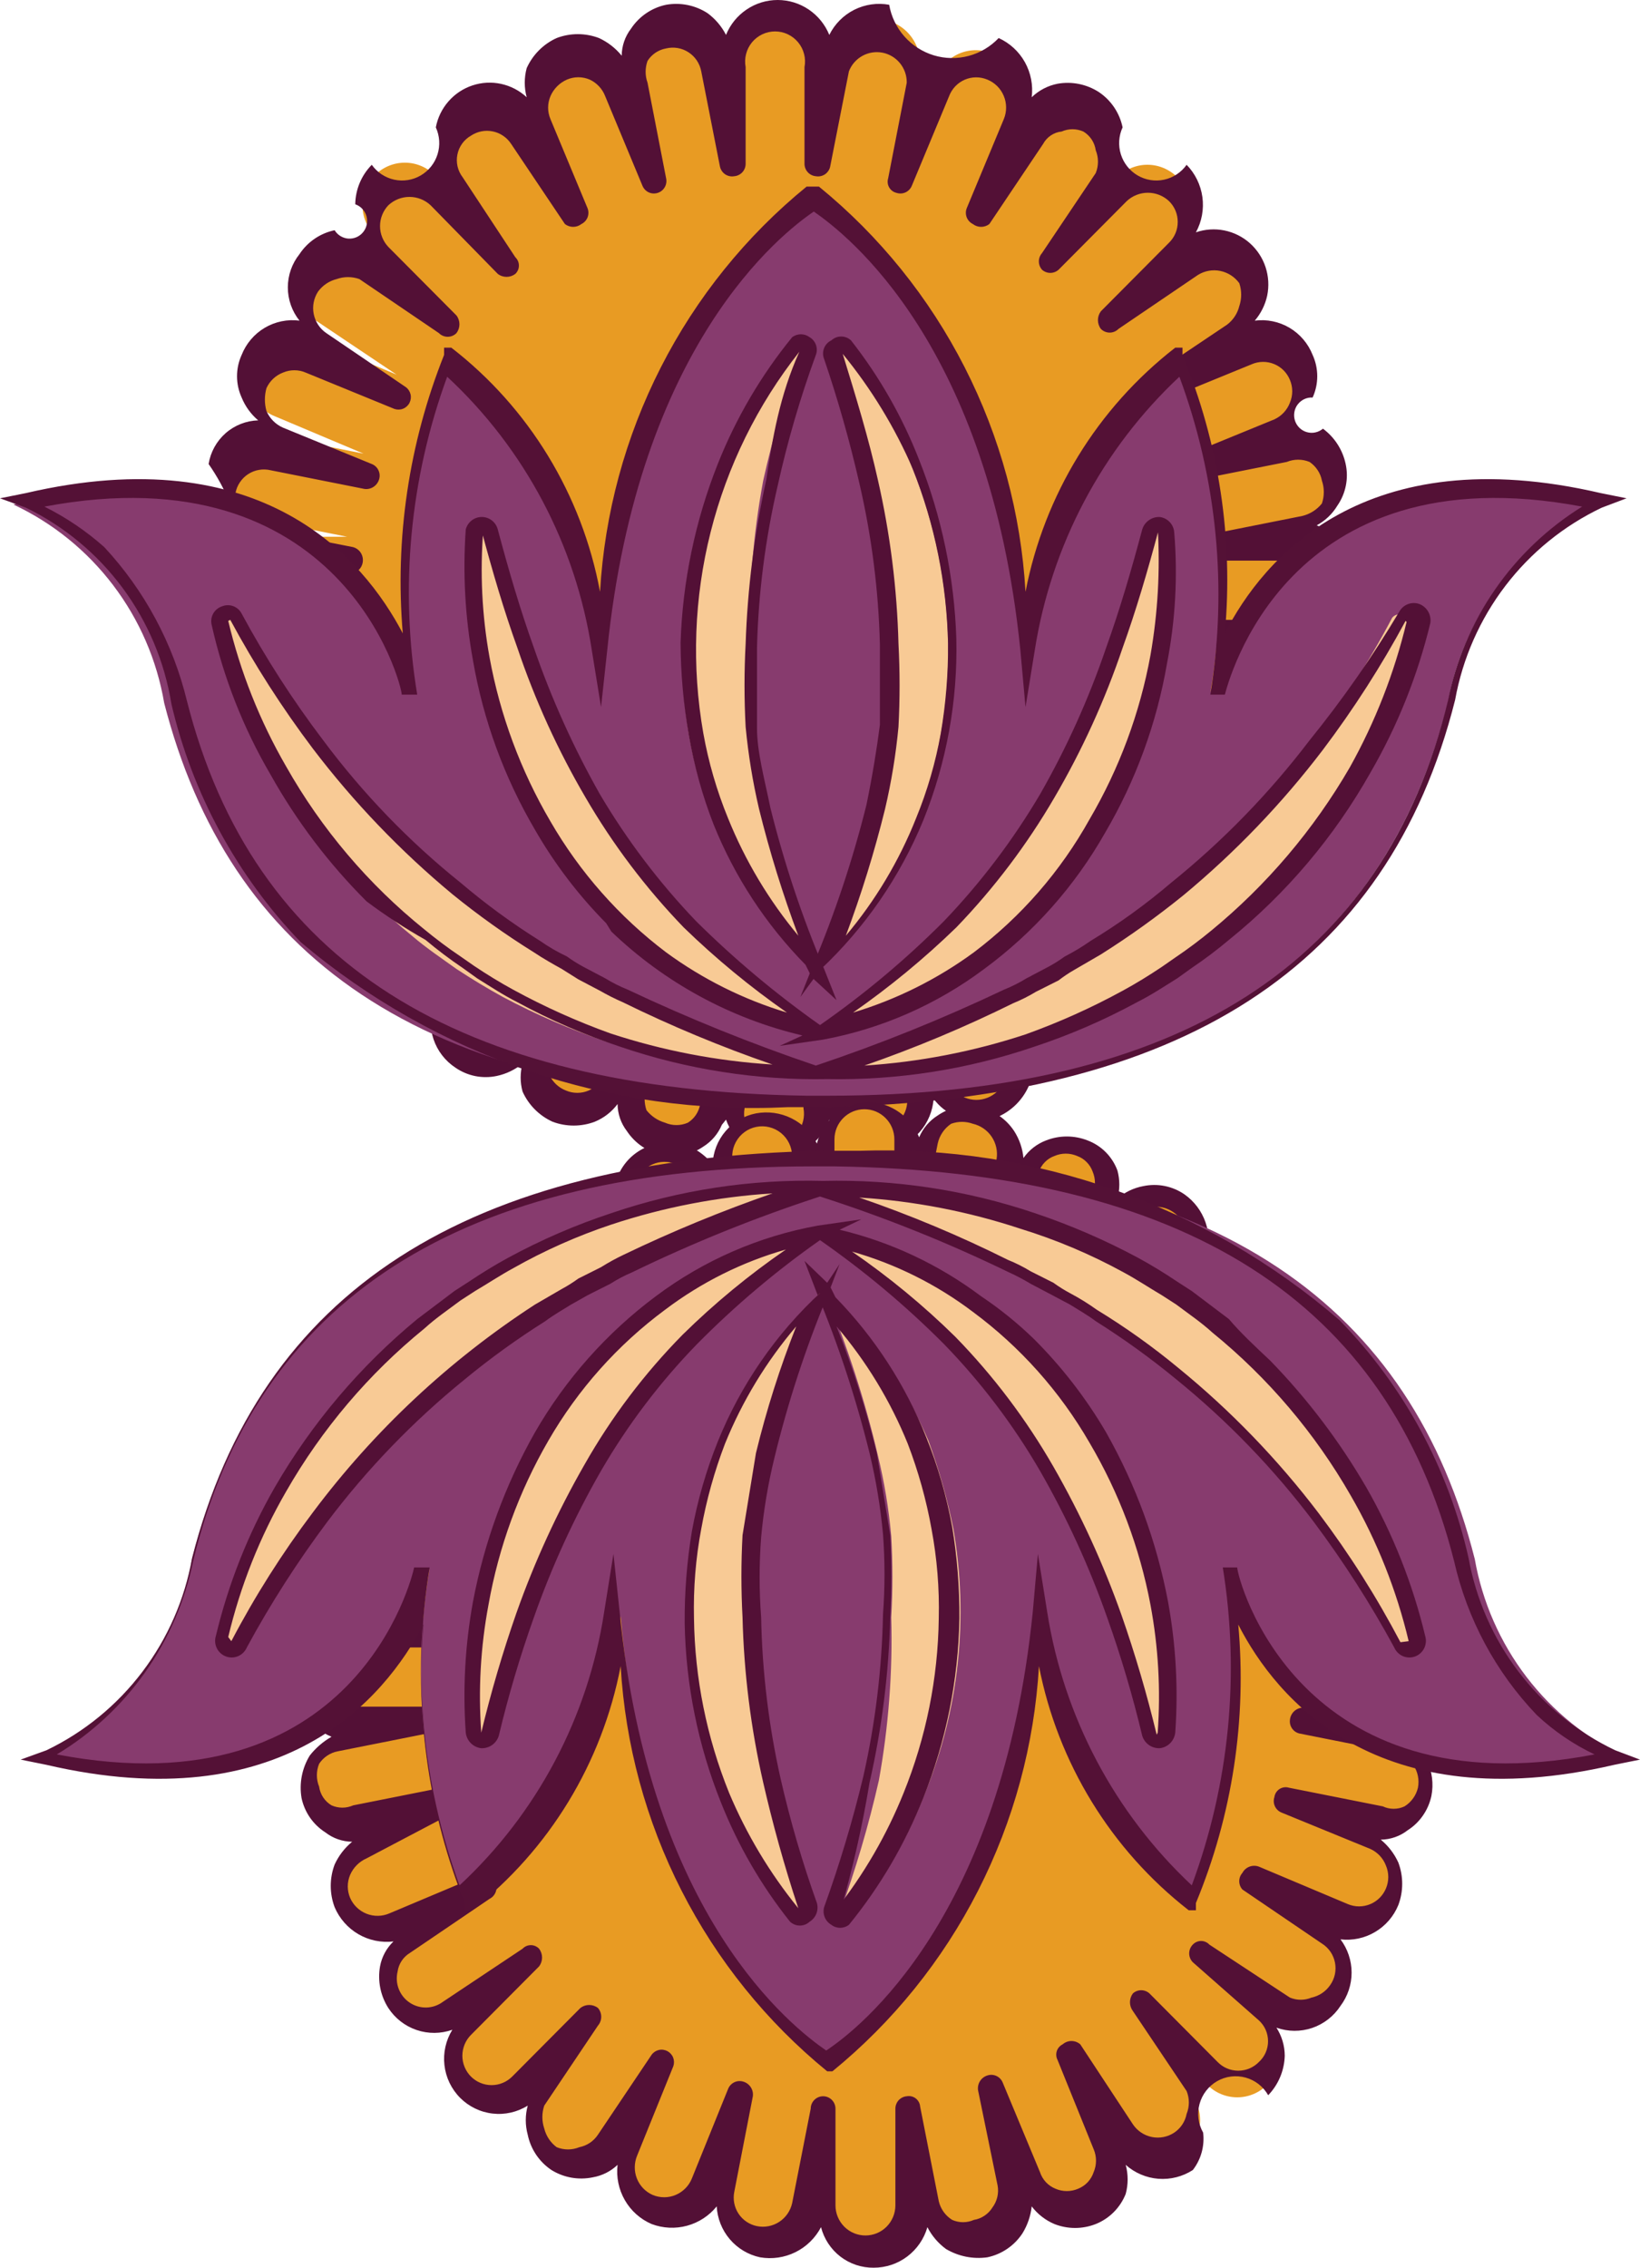 <svg width="55" height="76" viewBox="0 0 55 76" fill="none" xmlns="http://www.w3.org/2000/svg">
<path d="M7.308 23.212C7.341 23.397 7.411 23.574 7.513 23.733C7.614 23.891 7.746 24.028 7.901 24.134C8.055 24.241 8.23 24.316 8.413 24.355C8.597 24.394 8.786 24.396 8.97 24.36L12.122 23.734L9.144 24.953C8.794 25.1 8.518 25.381 8.375 25.734C8.232 26.087 8.235 26.482 8.382 26.833C8.529 27.184 8.808 27.462 9.159 27.605C9.51 27.749 9.903 27.747 10.252 27.599L13.23 26.345L10.529 28.156C10.374 28.261 10.242 28.396 10.139 28.553C10.036 28.709 9.965 28.885 9.93 29.069C9.894 29.253 9.895 29.443 9.933 29.627C9.97 29.811 10.043 29.985 10.148 30.141C10.253 30.296 10.387 30.43 10.543 30.533C10.698 30.636 10.873 30.708 11.056 30.743C11.239 30.779 11.428 30.778 11.611 30.74C11.794 30.703 11.968 30.629 12.122 30.524L14.789 28.713L12.503 31.011C12.237 31.279 12.087 31.642 12.087 32.021C12.087 32.4 12.237 32.763 12.503 33.031C12.77 33.299 13.131 33.449 13.508 33.449C13.884 33.449 14.246 33.299 14.512 33.031L16.798 30.733L14.997 33.449C14.79 33.767 14.718 34.156 14.796 34.528C14.874 34.9 15.095 35.226 15.412 35.434C15.729 35.641 16.115 35.714 16.486 35.636C16.856 35.557 17.18 35.334 17.387 35.016L19.153 32.335L17.941 35.329C17.837 35.505 17.772 35.702 17.75 35.905C17.728 36.109 17.75 36.315 17.815 36.509C17.879 36.703 17.984 36.882 18.123 37.031C18.262 37.181 18.431 37.299 18.619 37.377C18.808 37.456 19.01 37.492 19.214 37.485C19.418 37.477 19.617 37.426 19.799 37.334C19.981 37.242 20.141 37.112 20.269 36.952C20.396 36.792 20.488 36.607 20.538 36.409L21.785 33.414L21.162 36.617C21.104 36.808 21.086 37.009 21.109 37.208C21.133 37.406 21.198 37.596 21.3 37.768C21.401 37.939 21.538 38.087 21.7 38.203C21.862 38.318 22.046 38.398 22.241 38.437C22.436 38.476 22.636 38.474 22.83 38.43C23.024 38.386 23.206 38.302 23.365 38.183C23.525 38.065 23.658 37.913 23.755 37.739C23.853 37.566 23.913 37.373 23.933 37.175L24.556 33.971L24.556 37.209C24.556 37.588 24.706 37.951 24.972 38.219C25.238 38.487 25.599 38.637 25.976 38.637C26.353 38.637 26.714 38.487 26.98 38.219C27.246 37.951 27.396 37.588 27.396 37.209L27.396 33.971L28.054 37.175C28.129 37.543 28.346 37.867 28.658 38.075C28.969 38.284 29.349 38.361 29.717 38.289C30.079 38.205 30.395 37.986 30.601 37.675C30.808 37.364 30.887 36.986 30.825 36.617L30.202 33.414L31.414 36.409C31.56 36.761 31.837 37.042 32.187 37.192C32.536 37.342 32.93 37.348 33.284 37.209C33.458 37.137 33.615 37.031 33.748 36.897C33.88 36.763 33.985 36.604 34.056 36.429C34.126 36.254 34.162 36.067 34.16 35.878C34.159 35.689 34.12 35.503 34.046 35.329L32.834 32.335L34.6 35.016C34.812 35.328 35.135 35.547 35.503 35.625C35.871 35.703 36.255 35.634 36.574 35.434C36.729 35.328 36.862 35.194 36.965 35.037C37.068 34.88 37.139 34.705 37.174 34.521C37.21 34.336 37.209 34.147 37.171 33.963C37.133 33.779 37.06 33.604 36.955 33.449L35.189 30.733L37.475 33.031C37.741 33.299 38.102 33.449 38.479 33.449C38.856 33.449 39.217 33.299 39.484 33.031C39.75 32.763 39.9 32.4 39.9 32.021C39.9 31.642 39.75 31.279 39.484 31.011L37.198 28.713L39.865 30.524C40.019 30.629 40.193 30.703 40.376 30.741C40.559 30.778 40.747 30.78 40.931 30.744C41.114 30.709 41.289 30.637 41.445 30.533C41.6 30.43 41.734 30.297 41.839 30.141C41.944 29.985 42.017 29.811 42.054 29.627C42.092 29.443 42.093 29.253 42.058 29.069C42.023 28.884 41.951 28.709 41.848 28.552C41.745 28.396 41.613 28.261 41.458 28.156L38.756 26.345L41.735 27.599C41.908 27.673 42.093 27.712 42.281 27.714C42.469 27.715 42.655 27.68 42.829 27.608C43.003 27.537 43.161 27.432 43.294 27.299C43.428 27.166 43.533 27.007 43.605 26.833C43.745 26.481 43.744 26.089 43.602 25.738C43.459 25.387 43.188 25.106 42.843 24.953L39.865 23.734L43.016 24.36C43.388 24.434 43.774 24.357 44.089 24.145C44.404 23.932 44.623 23.603 44.696 23.229C44.77 22.855 44.692 22.467 44.481 22.15C44.27 21.834 43.943 21.614 43.571 21.54L40.419 20.913L43.64 20.913C44.016 20.913 44.378 20.763 44.644 20.495C44.91 20.227 45.06 19.864 45.06 19.486C45.051 19.11 44.899 18.752 44.634 18.486C44.37 18.22 44.014 18.067 43.64 18.058L40.419 18.058L43.571 17.431C43.768 17.412 43.959 17.351 44.132 17.253C44.305 17.155 44.456 17.021 44.574 16.861C44.692 16.701 44.776 16.517 44.819 16.323C44.863 16.128 44.865 15.926 44.826 15.73C44.787 15.535 44.708 15.349 44.593 15.186C44.479 15.023 44.331 14.886 44.161 14.784C43.99 14.682 43.8 14.617 43.603 14.593C43.406 14.569 43.206 14.587 43.016 14.646L39.865 15.272L42.843 14.019C43.185 13.873 43.456 13.598 43.599 13.252C43.741 12.908 43.744 12.52 43.605 12.173C43.459 11.821 43.182 11.54 42.832 11.39C42.483 11.24 42.089 11.234 41.735 11.373L38.756 12.626L41.458 10.815C41.613 10.71 41.745 10.575 41.848 10.419C41.951 10.262 42.023 10.087 42.058 9.902C42.093 9.718 42.092 9.528 42.054 9.345C42.017 9.161 41.944 8.986 41.839 8.831C41.622 8.524 41.296 8.312 40.928 8.241C40.56 8.17 40.179 8.243 39.865 8.447L37.198 10.258L39.484 7.96C39.616 7.827 39.72 7.67 39.792 7.497C39.863 7.324 39.9 7.138 39.9 6.95C39.9 6.763 39.863 6.577 39.792 6.404C39.72 6.231 39.616 6.073 39.484 5.94C39.352 5.808 39.195 5.703 39.023 5.631C38.85 5.559 38.666 5.522 38.479 5.522C38.293 5.522 38.108 5.559 37.936 5.631C37.763 5.703 37.607 5.808 37.475 5.94L35.189 8.239L36.955 5.523C37.064 5.372 37.141 5.2 37.181 5.018C37.22 4.836 37.222 4.647 37.187 4.464C37.151 4.281 37.078 4.108 36.973 3.954C36.867 3.801 36.732 3.671 36.574 3.573C36.42 3.467 36.246 3.393 36.063 3.356C35.88 3.318 35.692 3.317 35.508 3.352C35.325 3.388 35.15 3.46 34.994 3.563C34.839 3.667 34.705 3.8 34.6 3.956L32.834 6.637L34.046 3.642C34.119 3.471 34.158 3.287 34.159 3.101C34.16 2.914 34.124 2.73 34.053 2.558C33.982 2.386 33.877 2.229 33.745 2.099C33.613 1.968 33.456 1.865 33.284 1.797C33.111 1.723 32.926 1.683 32.738 1.682C32.55 1.68 32.364 1.716 32.19 1.787C32.016 1.858 31.858 1.964 31.724 2.097C31.591 2.23 31.486 2.388 31.414 2.563L30.202 5.557L30.825 2.389C30.897 2.015 30.822 1.628 30.615 1.31C30.408 0.991 30.086 0.766 29.717 0.682C29.532 0.647 29.343 0.649 29.159 0.688C28.976 0.727 28.802 0.802 28.647 0.909C28.493 1.015 28.36 1.152 28.259 1.311C28.157 1.469 28.087 1.646 28.054 1.832L27.396 5L27.396 1.762C27.396 1.383 27.246 1.02 26.98 0.752C26.714 0.485 26.353 0.334 25.976 0.334C25.599 0.334 25.238 0.485 24.972 0.752C24.706 1.02 24.556 1.383 24.556 1.762L24.556 5L23.933 1.832C23.913 1.633 23.853 1.44 23.755 1.267C23.658 1.093 23.525 0.942 23.365 0.823C23.206 0.704 23.024 0.62 22.83 0.576C22.636 0.533 22.436 0.53 22.241 0.569C22.046 0.609 21.862 0.688 21.7 0.804C21.538 0.919 21.401 1.067 21.3 1.238C21.198 1.41 21.133 1.601 21.109 1.799C21.086 1.997 21.104 2.198 21.162 2.389L21.785 5.557L20.538 2.563C20.364 2.268 20.09 2.046 19.766 1.937C19.442 1.829 19.09 1.841 18.775 1.972C18.459 2.103 18.201 2.344 18.048 2.651C17.895 2.958 17.857 3.309 17.941 3.642L19.222 6.567L17.456 3.886C17.249 3.567 16.925 3.344 16.555 3.266C16.185 3.188 15.799 3.26 15.482 3.468C15.165 3.676 14.943 4.002 14.865 4.374C14.787 4.746 14.859 5.134 15.066 5.453L16.867 8.169L14.581 5.871C14.315 5.603 13.954 5.452 13.577 5.452C13.2 5.452 12.839 5.603 12.572 5.871C12.306 6.139 12.156 6.502 12.156 6.881C12.156 7.259 12.306 7.623 12.572 7.89L14.858 10.188L12.191 8.378C11.877 8.174 11.496 8.1 11.128 8.171C10.76 8.243 10.434 8.454 10.217 8.761C10.108 8.915 10.03 9.089 9.99 9.274C9.95 9.459 9.948 9.65 9.983 9.836C10.019 10.021 10.092 10.198 10.198 10.354C10.303 10.511 10.44 10.644 10.598 10.746L13.3 12.556L10.321 11.303C9.967 11.164 9.573 11.171 9.224 11.32C8.874 11.47 8.597 11.751 8.451 12.104C8.378 12.275 8.339 12.459 8.338 12.645C8.337 12.832 8.373 13.016 8.444 13.188C8.515 13.36 8.62 13.517 8.752 13.647C8.884 13.778 9.041 13.88 9.213 13.949L12.191 15.203L9.04 14.576C8.689 14.542 8.339 14.64 8.056 14.851C7.774 15.061 7.579 15.37 7.51 15.717C7.441 16.064 7.503 16.424 7.683 16.728C7.863 17.032 8.149 17.258 8.485 17.361L11.637 17.988L8.416 17.988C8.042 17.997 7.686 18.151 7.422 18.416C7.157 18.682 7.005 19.04 6.996 19.416C6.996 19.795 7.146 20.158 7.412 20.426C7.678 20.693 8.04 20.844 8.416 20.844L11.637 20.844L8.485 21.471C8.291 21.499 8.104 21.568 7.937 21.673C7.77 21.778 7.626 21.917 7.516 22.081C7.405 22.244 7.329 22.429 7.293 22.624C7.258 22.819 7.263 23.019 7.308 23.212Z" fill="#E89B23"/>
<path d="M24.209 37.697C24.081 37.999 23.864 38.255 23.586 38.428C23.386 38.566 23.16 38.662 22.922 38.71C22.684 38.758 22.438 38.757 22.201 38.707C21.719 38.606 21.295 38.318 21.023 37.906C20.823 37.647 20.714 37.329 20.711 37.001C20.515 37.264 20.252 37.468 19.949 37.593C19.492 37.766 18.987 37.766 18.529 37.593C18.083 37.39 17.726 37.031 17.525 36.583C17.439 36.275 17.439 35.95 17.525 35.643C17.274 35.85 16.977 35.993 16.659 36.06C16.422 36.11 16.176 36.111 15.938 36.064C15.7 36.016 15.474 35.92 15.274 35.782C14.93 35.556 14.671 35.22 14.539 34.829C14.407 34.437 14.41 34.013 14.546 33.623C14.268 33.804 13.943 33.901 13.611 33.901C13.371 33.899 13.135 33.849 12.915 33.753C12.695 33.657 12.496 33.518 12.33 33.344C11.981 32.992 11.783 32.518 11.776 32.021C11.769 31.702 11.853 31.388 12.018 31.116C11.712 31.202 11.389 31.202 11.083 31.116C10.844 31.08 10.615 30.993 10.412 30.861C10.209 30.729 10.036 30.555 9.905 30.35C10.158 30.024 10.312 29.631 10.349 29.22C10.386 28.808 10.305 28.395 10.116 28.028C9.926 27.661 9.636 27.357 9.279 27.151C8.923 26.946 8.515 26.847 8.104 26.868C8.002 26.65 7.95 26.412 7.95 26.171C7.95 25.931 8.002 25.693 8.104 25.475C8.206 25.168 8.4 24.901 8.659 24.709C8.339 24.674 8.031 24.567 7.758 24.395C7.554 24.264 7.381 24.091 7.25 23.887C7.118 23.682 7.032 23.452 6.996 23.212C6.908 22.814 6.957 22.399 7.132 22.033C7.308 21.666 7.602 21.37 7.966 21.192C8.23 20.238 8.28 19.238 8.112 18.262C7.944 17.286 7.563 16.361 6.996 15.551C7.06 15.151 7.262 14.786 7.565 14.519C7.869 14.252 8.255 14.1 8.659 14.088C8.415 13.882 8.225 13.619 8.104 13.323C8.002 13.099 7.949 12.855 7.949 12.609C7.949 12.362 8.002 12.119 8.104 11.895C8.255 11.514 8.527 11.194 8.878 10.986C9.229 10.778 9.64 10.694 10.044 10.746C9.791 10.43 9.653 10.037 9.653 9.632C9.653 9.226 9.791 8.833 10.044 8.517C10.316 8.105 10.739 7.817 11.222 7.716C11.271 7.797 11.339 7.865 11.42 7.913C11.501 7.962 11.592 7.991 11.687 7.997C11.781 8.002 11.875 7.985 11.961 7.947C12.048 7.908 12.123 7.849 12.182 7.775C12.241 7.701 12.282 7.614 12.3 7.521C12.319 7.428 12.314 7.332 12.288 7.241C12.262 7.15 12.214 7.066 12.149 6.998C12.084 6.929 12.003 6.877 11.914 6.846C11.921 6.349 12.12 5.875 12.468 5.523C12.648 5.777 12.917 5.955 13.22 6.021C13.524 6.087 13.842 6.037 14.11 5.88C14.379 5.723 14.58 5.471 14.673 5.173C14.767 4.875 14.746 4.553 14.616 4.269C14.677 3.946 14.823 3.645 15.04 3.398C15.255 3.151 15.533 2.966 15.844 2.863C16.155 2.76 16.488 2.742 16.808 2.812C17.128 2.882 17.423 3.036 17.663 3.259C17.577 2.94 17.577 2.604 17.663 2.284C17.865 1.836 18.222 1.477 18.668 1.275C19.125 1.101 19.63 1.101 20.088 1.275C20.383 1.411 20.644 1.614 20.85 1.867C20.852 1.539 20.962 1.221 21.162 0.961C21.434 0.549 21.857 0.261 22.339 0.16C22.819 0.075 23.314 0.174 23.725 0.439C23.986 0.63 24.2 0.881 24.348 1.17C24.488 0.824 24.728 0.528 25.037 0.32C25.345 0.111 25.708 -3.59077e-06 26.08 -3.58633e-06C26.451 -3.5819e-06 26.815 0.111 27.123 0.32C27.431 0.528 27.671 0.824 27.812 1.17C27.992 0.806 28.286 0.51 28.648 0.328C29.011 0.146 29.422 0.087 29.82 0.16C29.889 0.554 30.065 0.921 30.329 1.22C30.593 1.519 30.934 1.738 31.315 1.854C31.695 1.969 32.1 1.976 32.485 1.874C32.869 1.772 33.218 1.564 33.492 1.275C33.863 1.443 34.171 1.726 34.371 2.083C34.57 2.441 34.651 2.853 34.6 3.259C34.84 3.028 35.14 2.871 35.466 2.807C35.946 2.721 36.441 2.821 36.851 3.085C37.261 3.359 37.548 3.785 37.648 4.269C37.517 4.553 37.497 4.875 37.59 5.173C37.684 5.471 37.884 5.723 38.153 5.88C38.422 6.037 38.739 6.087 39.043 6.021C39.347 5.955 39.615 5.777 39.795 5.523C40.082 5.816 40.267 6.195 40.324 6.603C40.38 7.01 40.304 7.425 40.107 7.786C40.413 7.681 40.742 7.659 41.06 7.723C41.378 7.787 41.673 7.934 41.916 8.15C42.158 8.366 42.34 8.642 42.442 8.951C42.544 9.26 42.563 9.591 42.497 9.91C42.429 10.219 42.286 10.506 42.081 10.746C42.485 10.694 42.895 10.778 43.247 10.986C43.598 11.194 43.87 11.514 44.021 11.895C44.123 12.119 44.176 12.362 44.176 12.609C44.176 12.855 44.123 13.099 44.021 13.323C43.925 13.317 43.829 13.336 43.742 13.376C43.655 13.417 43.579 13.478 43.52 13.555C43.462 13.631 43.424 13.721 43.408 13.816C43.392 13.912 43.4 14.009 43.43 14.101C43.46 14.192 43.513 14.275 43.582 14.342C43.651 14.409 43.736 14.457 43.828 14.483C43.921 14.509 44.018 14.513 44.112 14.492C44.206 14.472 44.293 14.429 44.367 14.367C44.757 14.655 45.028 15.076 45.129 15.551C45.181 15.79 45.183 16.037 45.135 16.276C45.087 16.516 44.991 16.743 44.852 16.944C44.684 17.223 44.445 17.452 44.159 17.605C44.503 17.747 44.798 17.988 45.005 18.298C45.212 18.608 45.323 18.973 45.323 19.346C45.323 19.72 45.212 20.085 45.005 20.395C44.798 20.705 44.503 20.946 44.159 21.087C44.444 21.227 44.684 21.445 44.852 21.714C44.989 21.916 45.084 22.143 45.132 22.382C45.179 22.622 45.179 22.868 45.129 23.107C45.028 23.582 44.757 24.004 44.367 24.291C44.084 24.467 43.764 24.574 43.432 24.605C43.711 24.783 43.919 25.054 44.021 25.371C44.123 25.588 44.175 25.826 44.175 26.067C44.175 26.308 44.123 26.545 44.021 26.763C43.936 26.995 43.802 27.205 43.629 27.379C43.455 27.553 43.246 27.688 43.016 27.773C42.71 27.86 42.387 27.86 42.081 27.773C42.499 28.05 42.79 28.483 42.891 28.976C42.992 29.469 42.894 29.982 42.618 30.402C42.342 30.822 41.912 31.115 41.422 31.216C40.931 31.318 40.421 31.219 40.003 30.942C39.602 30.98 39.213 31.105 38.864 31.308C38.515 31.51 38.214 31.787 37.98 32.117C37.747 32.447 37.587 32.824 37.512 33.222C37.437 33.621 37.448 34.03 37.544 34.424C37.444 34.909 37.157 35.334 36.747 35.608C36.547 35.746 36.321 35.841 36.083 35.889C35.845 35.937 35.6 35.936 35.362 35.886C35.044 35.819 34.747 35.676 34.496 35.468C34.564 35.778 34.564 36.099 34.496 36.409C34.295 36.857 33.938 37.216 33.492 37.418C33.034 37.592 32.529 37.592 32.072 37.418C31.769 37.294 31.506 37.09 31.31 36.827C31.28 37.235 31.119 37.623 30.85 37.931C30.581 38.239 30.22 38.45 29.82 38.533C29.422 38.612 29.008 38.556 28.644 38.373C28.281 38.19 27.988 37.891 27.812 37.523C27.686 37.884 27.451 38.196 27.141 38.417C26.831 38.638 26.46 38.756 26.08 38.756C25.7 38.756 25.329 38.638 25.019 38.417C24.708 38.196 24.474 37.884 24.348 37.523L24.209 37.697ZM27.846 33.901L28.47 37.07C28.49 37.199 28.537 37.323 28.606 37.433C28.675 37.544 28.766 37.639 28.872 37.714C28.979 37.789 29.099 37.841 29.227 37.868C29.354 37.895 29.485 37.896 29.613 37.871C29.742 37.846 29.866 37.796 29.976 37.723C30.086 37.65 30.181 37.555 30.255 37.445C30.329 37.335 30.381 37.212 30.407 37.082C30.434 36.952 30.434 36.818 30.409 36.687L29.786 33.519C29.77 33.468 29.765 33.415 29.771 33.363C29.776 33.311 29.793 33.26 29.819 33.214C29.845 33.168 29.88 33.128 29.922 33.097C29.964 33.065 30.012 33.043 30.063 33.031C30.164 32.997 30.274 33.003 30.371 33.048C30.468 33.094 30.543 33.175 30.582 33.275L31.829 36.27C31.936 36.505 32.128 36.691 32.366 36.788C32.605 36.885 32.871 36.886 33.111 36.792C33.356 36.697 33.555 36.51 33.665 36.27C33.716 36.148 33.743 36.018 33.743 35.886C33.743 35.755 33.716 35.624 33.665 35.503L32.418 32.509C32.38 32.406 32.38 32.294 32.418 32.191C32.456 32.089 32.53 32.004 32.626 31.952C32.705 31.89 32.803 31.856 32.903 31.856C33.003 31.856 33.101 31.89 33.18 31.952L34.981 34.633C35.044 34.749 35.131 34.85 35.236 34.929C35.342 35.007 35.463 35.062 35.592 35.089C35.72 35.115 35.853 35.113 35.981 35.082C36.109 35.052 36.229 34.993 36.332 34.911C36.447 34.849 36.545 34.76 36.617 34.65C36.69 34.541 36.734 34.415 36.747 34.285C36.798 34.169 36.824 34.045 36.824 33.919C36.824 33.793 36.798 33.669 36.747 33.553L34.946 30.837C34.878 30.761 34.84 30.662 34.84 30.559C34.84 30.456 34.878 30.357 34.946 30.28C34.982 30.242 35.025 30.212 35.072 30.191C35.12 30.171 35.172 30.16 35.223 30.16C35.275 30.16 35.327 30.171 35.374 30.191C35.422 30.212 35.465 30.242 35.501 30.28L37.786 32.544C37.877 32.642 37.987 32.72 38.109 32.773C38.231 32.827 38.363 32.854 38.496 32.854C38.63 32.854 38.761 32.827 38.883 32.773C39.006 32.72 39.116 32.642 39.206 32.544C39.298 32.453 39.372 32.344 39.422 32.225C39.472 32.105 39.497 31.977 39.497 31.847C39.497 31.718 39.472 31.589 39.422 31.47C39.372 31.35 39.298 31.241 39.206 31.151L36.92 28.853C36.883 28.817 36.853 28.774 36.832 28.726C36.812 28.678 36.801 28.626 36.801 28.574C36.801 28.522 36.812 28.47 36.832 28.422C36.853 28.374 36.883 28.331 36.92 28.295C37.005 28.23 37.108 28.195 37.215 28.195C37.321 28.195 37.425 28.23 37.509 28.295L40.176 30.106C40.397 30.253 40.666 30.305 40.926 30.253C41.185 30.201 41.414 30.048 41.562 29.828C41.649 29.58 41.649 29.309 41.562 29.062C41.49 28.815 41.345 28.596 41.146 28.435L38.444 26.659C38.38 26.574 38.345 26.47 38.345 26.363C38.345 26.256 38.38 26.152 38.444 26.067C38.523 26.005 38.621 25.971 38.721 25.971C38.822 25.971 38.919 26.005 38.998 26.067L41.977 27.286C42.098 27.337 42.227 27.364 42.358 27.364C42.489 27.364 42.619 27.337 42.739 27.286C42.859 27.242 42.967 27.173 43.057 27.083C43.147 26.992 43.215 26.883 43.259 26.763C43.31 26.642 43.337 26.512 43.337 26.38C43.337 26.249 43.31 26.118 43.259 25.997C43.215 25.877 43.147 25.768 43.057 25.678C42.967 25.588 42.859 25.518 42.739 25.475L39.761 24.221C39.661 24.182 39.581 24.106 39.535 24.009C39.49 23.912 39.484 23.801 39.518 23.699C39.55 23.598 39.615 23.512 39.704 23.454C39.793 23.397 39.898 23.373 40.003 23.386L43.155 24.047C43.399 24.148 43.673 24.148 43.917 24.047C44.027 23.979 44.121 23.888 44.192 23.779C44.264 23.671 44.312 23.549 44.332 23.421C44.417 23.184 44.417 22.926 44.332 22.689C44.179 22.459 43.943 22.297 43.674 22.237L40.523 21.61C40.412 21.61 40.307 21.566 40.229 21.488C40.151 21.409 40.107 21.303 40.107 21.192C40.107 21.081 40.151 20.975 40.229 20.897C40.307 20.818 40.412 20.774 40.523 20.774L43.743 20.774C44.004 20.765 44.251 20.655 44.431 20.466C44.612 20.278 44.713 20.026 44.713 19.764C44.713 19.506 44.611 19.258 44.429 19.075C44.247 18.892 44.001 18.79 43.743 18.79L40.523 18.79C40.428 18.762 40.346 18.705 40.287 18.627C40.228 18.548 40.196 18.453 40.196 18.354C40.196 18.256 40.228 18.16 40.287 18.081C40.346 18.003 40.428 17.946 40.523 17.919L43.674 17.292C43.933 17.229 44.165 17.083 44.332 16.874C44.417 16.626 44.417 16.357 44.332 16.108C44.308 15.981 44.259 15.86 44.187 15.753C44.116 15.645 44.024 15.553 43.917 15.481C43.673 15.381 43.399 15.381 43.155 15.481L40.003 16.108C39.898 16.121 39.793 16.097 39.704 16.04C39.615 15.982 39.55 15.896 39.518 15.795C39.484 15.693 39.49 15.582 39.535 15.485C39.581 15.388 39.661 15.312 39.761 15.273L42.739 14.054C42.978 13.944 43.165 13.744 43.259 13.497C43.31 13.376 43.337 13.245 43.337 13.114C43.337 12.982 43.31 12.852 43.259 12.731C43.209 12.611 43.137 12.502 43.046 12.411C42.955 12.32 42.846 12.248 42.727 12.2C42.608 12.151 42.48 12.127 42.351 12.128C42.222 12.13 42.095 12.157 41.977 12.208L38.998 13.427C38.901 13.468 38.791 13.474 38.69 13.442C38.588 13.41 38.502 13.343 38.444 13.253C38.376 13.176 38.339 13.077 38.339 12.975C38.339 12.872 38.376 12.772 38.444 12.696L41.146 10.885C41.353 10.731 41.5 10.509 41.562 10.258C41.646 10.01 41.646 9.741 41.562 9.492C41.408 9.279 41.18 9.132 40.923 9.08C40.666 9.028 40.399 9.076 40.176 9.214L37.509 11.024C37.471 11.063 37.425 11.094 37.374 11.115C37.324 11.136 37.27 11.147 37.215 11.147C37.16 11.147 37.106 11.136 37.056 11.115C37.005 11.094 36.959 11.063 36.92 11.024C36.856 10.94 36.821 10.835 36.821 10.728C36.821 10.621 36.856 10.517 36.92 10.432L39.206 8.134C39.298 8.044 39.372 7.935 39.422 7.816C39.472 7.696 39.497 7.568 39.497 7.438C39.497 7.308 39.472 7.18 39.422 7.06C39.372 6.941 39.298 6.832 39.206 6.741C39.014 6.56 38.76 6.46 38.496 6.46C38.233 6.46 37.979 6.56 37.786 6.741L35.501 9.04C35.424 9.108 35.326 9.146 35.223 9.146C35.121 9.146 35.023 9.108 34.946 9.04C34.878 8.963 34.84 8.864 34.84 8.761C34.84 8.658 34.878 8.559 34.946 8.482L36.747 5.801C36.847 5.556 36.847 5.281 36.747 5.035C36.729 4.906 36.682 4.783 36.61 4.674C36.538 4.566 36.443 4.475 36.332 4.408C36.217 4.358 36.093 4.331 35.968 4.331C35.843 4.331 35.719 4.358 35.604 4.408C35.474 4.421 35.349 4.466 35.241 4.539C35.132 4.612 35.043 4.711 34.981 4.826L33.18 7.508C33.101 7.57 33.003 7.603 32.903 7.603C32.803 7.603 32.705 7.57 32.626 7.508C32.533 7.462 32.46 7.383 32.421 7.287C32.383 7.19 32.382 7.083 32.418 6.985L33.665 3.991C33.716 3.867 33.742 3.735 33.741 3.602C33.741 3.468 33.714 3.336 33.662 3.213C33.611 3.09 33.536 2.978 33.441 2.884C33.346 2.791 33.234 2.717 33.111 2.667C32.99 2.617 32.861 2.591 32.731 2.592C32.601 2.593 32.472 2.62 32.352 2.672C32.233 2.724 32.125 2.8 32.035 2.895C31.945 2.99 31.875 3.102 31.829 3.224L30.582 6.219C30.543 6.319 30.468 6.4 30.371 6.446C30.274 6.491 30.164 6.497 30.063 6.463C30.012 6.451 29.964 6.429 29.922 6.397C29.88 6.366 29.845 6.326 29.819 6.28C29.793 6.234 29.776 6.183 29.771 6.131C29.765 6.079 29.77 6.026 29.786 5.975L30.409 2.772C30.413 2.535 30.333 2.305 30.185 2.121C30.037 1.937 29.829 1.812 29.599 1.766C29.368 1.721 29.128 1.758 28.922 1.872C28.715 1.986 28.555 2.169 28.47 2.389L27.846 5.558C27.838 5.613 27.819 5.666 27.789 5.713C27.76 5.761 27.722 5.802 27.677 5.835C27.632 5.867 27.58 5.89 27.526 5.902C27.472 5.915 27.416 5.916 27.361 5.906C27.257 5.897 27.16 5.849 27.09 5.772C27.019 5.694 26.98 5.593 26.98 5.488L26.98 2.25C27.008 2.104 27.003 1.954 26.966 1.81C26.929 1.666 26.861 1.532 26.766 1.418C26.672 1.304 26.554 1.212 26.42 1.149C26.287 1.086 26.141 1.053 25.993 1.053C25.846 1.053 25.7 1.086 25.566 1.149C25.433 1.212 25.314 1.304 25.22 1.418C25.126 1.532 25.058 1.666 25.021 1.81C24.984 1.954 24.979 2.104 25.006 2.25L25.006 5.488C25.006 5.593 24.968 5.694 24.897 5.772C24.826 5.849 24.729 5.897 24.625 5.906C24.57 5.916 24.514 5.915 24.46 5.902C24.406 5.89 24.355 5.867 24.309 5.835C24.264 5.802 24.226 5.761 24.197 5.713C24.168 5.666 24.149 5.613 24.14 5.558L23.517 2.389C23.492 2.259 23.442 2.136 23.369 2.027C23.296 1.918 23.201 1.824 23.091 1.753C22.981 1.681 22.858 1.633 22.728 1.61C22.599 1.588 22.467 1.592 22.339 1.623C22.212 1.646 22.091 1.694 21.984 1.766C21.877 1.838 21.785 1.932 21.716 2.041C21.631 2.277 21.631 2.535 21.716 2.772L22.339 5.975C22.361 6.077 22.346 6.183 22.294 6.273C22.243 6.363 22.16 6.431 22.062 6.463C21.961 6.497 21.851 6.491 21.754 6.446C21.657 6.4 21.582 6.319 21.543 6.219L20.296 3.224C20.202 2.978 20.015 2.778 19.776 2.667C19.656 2.616 19.526 2.589 19.395 2.589C19.264 2.589 19.135 2.616 19.014 2.667C18.766 2.776 18.568 2.975 18.46 3.224C18.409 3.346 18.382 3.476 18.382 3.608C18.382 3.739 18.409 3.87 18.46 3.991L19.707 6.985C19.743 7.083 19.742 7.19 19.704 7.287C19.665 7.383 19.592 7.462 19.499 7.508C19.42 7.57 19.323 7.603 19.222 7.603C19.122 7.603 19.024 7.57 18.945 7.508L17.144 4.826C17.074 4.718 16.983 4.625 16.877 4.553C16.771 4.48 16.652 4.429 16.526 4.404C16.401 4.378 16.271 4.377 16.145 4.402C16.02 4.427 15.9 4.476 15.793 4.548C15.677 4.614 15.576 4.705 15.498 4.814C15.419 4.924 15.365 5.049 15.339 5.181C15.312 5.313 15.315 5.449 15.345 5.58C15.376 5.711 15.434 5.834 15.516 5.941L17.283 8.622C17.32 8.658 17.35 8.701 17.371 8.749C17.392 8.797 17.402 8.848 17.402 8.9C17.402 8.952 17.392 9.004 17.371 9.052C17.35 9.1 17.32 9.143 17.283 9.179C17.198 9.244 17.095 9.279 16.988 9.279C16.882 9.279 16.778 9.244 16.694 9.179L14.443 6.881C14.25 6.7 13.996 6.599 13.732 6.599C13.469 6.599 13.215 6.7 13.022 6.881C12.845 7.069 12.745 7.318 12.745 7.577C12.745 7.836 12.845 8.086 13.022 8.274L15.308 10.572C15.373 10.657 15.408 10.761 15.408 10.868C15.408 10.975 15.373 11.079 15.308 11.164C15.27 11.203 15.224 11.234 15.173 11.255C15.123 11.276 15.069 11.287 15.014 11.287C14.959 11.287 14.905 11.276 14.855 11.255C14.804 11.234 14.758 11.203 14.72 11.164L12.053 9.353C11.806 9.265 11.537 9.265 11.291 9.353C11.041 9.415 10.821 9.563 10.667 9.771C10.522 9.993 10.469 10.264 10.521 10.524C10.573 10.785 10.725 11.015 10.944 11.164L13.611 12.975C13.691 13.034 13.746 13.12 13.769 13.217C13.791 13.314 13.777 13.415 13.732 13.504C13.686 13.592 13.61 13.661 13.518 13.698C13.426 13.735 13.324 13.737 13.23 13.706L10.252 12.487C10.131 12.435 10.002 12.409 9.871 12.409C9.74 12.409 9.61 12.435 9.49 12.487C9.244 12.581 9.045 12.769 8.936 13.009C8.866 13.26 8.866 13.525 8.936 13.775C9.044 14.024 9.242 14.223 9.49 14.332L12.468 15.551C12.568 15.59 12.648 15.666 12.693 15.764C12.739 15.861 12.745 15.972 12.711 16.073C12.679 16.174 12.613 16.261 12.525 16.318C12.436 16.376 12.33 16.4 12.226 16.387L9.074 15.76C8.947 15.729 8.814 15.725 8.685 15.748C8.556 15.77 8.432 15.818 8.322 15.89C8.212 15.961 8.118 16.055 8.045 16.164C7.971 16.273 7.921 16.396 7.897 16.526C7.845 16.784 7.896 17.053 8.038 17.274C8.18 17.495 8.403 17.652 8.659 17.71L11.845 18.337C11.939 18.364 12.022 18.421 12.081 18.499C12.14 18.578 12.171 18.674 12.171 18.772C12.171 18.87 12.14 18.966 12.081 19.045C12.022 19.123 11.939 19.18 11.845 19.207L8.624 19.207C8.495 19.202 8.367 19.224 8.247 19.271C8.127 19.319 8.018 19.39 7.927 19.482C7.836 19.573 7.765 19.683 7.718 19.803C7.671 19.924 7.649 20.053 7.654 20.182C7.649 20.313 7.671 20.444 7.718 20.566C7.764 20.688 7.835 20.8 7.926 20.894C8.016 20.989 8.125 21.064 8.245 21.115C8.364 21.166 8.494 21.192 8.624 21.192L11.845 21.192C11.955 21.192 12.061 21.236 12.139 21.314C12.217 21.393 12.261 21.499 12.261 21.61C12.261 21.721 12.217 21.827 12.139 21.905C12.061 21.984 11.955 22.028 11.845 22.028L8.659 22.654C8.403 22.713 8.18 22.869 8.038 23.091C7.896 23.312 7.845 23.58 7.897 23.838C7.917 23.967 7.965 24.089 8.036 24.197C8.108 24.305 8.202 24.397 8.312 24.465C8.433 24.517 8.562 24.544 8.693 24.544C8.824 24.544 8.954 24.517 9.074 24.465L12.226 23.804C12.33 23.791 12.436 23.815 12.525 23.872C12.613 23.929 12.679 24.016 12.711 24.117C12.635 24.135 12.557 24.131 12.483 24.107C12.41 24.082 12.345 24.038 12.295 23.978L9.317 25.231C9.192 25.272 9.078 25.34 8.982 25.431C8.886 25.521 8.811 25.631 8.762 25.754C8.693 26.004 8.693 26.269 8.762 26.52C8.811 26.643 8.885 26.756 8.979 26.851C9.073 26.945 9.185 27.018 9.308 27.067C9.431 27.116 9.563 27.139 9.696 27.135C9.828 27.131 9.959 27.099 10.079 27.042L13.057 25.823C13.128 25.757 13.22 25.72 13.317 25.72C13.413 25.72 13.506 25.757 13.577 25.823C13.647 25.905 13.686 26.011 13.686 26.119C13.686 26.228 13.647 26.333 13.577 26.415L10.91 28.191C10.691 28.34 10.538 28.569 10.486 28.83C10.435 29.091 10.487 29.362 10.633 29.584C10.78 29.804 11.009 29.957 11.268 30.009C11.528 30.062 11.797 30.009 12.018 29.862L14.685 28.052C14.77 27.987 14.873 27.952 14.979 27.952C15.086 27.952 15.189 27.987 15.274 28.052C15.342 28.128 15.38 28.227 15.38 28.33C15.38 28.433 15.342 28.532 15.274 28.609L12.988 30.907C12.813 31.097 12.714 31.345 12.711 31.603C12.709 31.732 12.732 31.86 12.78 31.979C12.828 32.099 12.898 32.208 12.988 32.3C13.18 32.481 13.434 32.582 13.698 32.582C13.961 32.582 14.215 32.481 14.408 32.3L16.659 30.037C16.698 29.997 16.744 29.967 16.794 29.945C16.845 29.924 16.899 29.914 16.953 29.914C17.008 29.914 17.062 29.924 17.113 29.945C17.163 29.967 17.209 29.997 17.248 30.037C17.286 30.072 17.316 30.116 17.336 30.163C17.357 30.211 17.367 30.263 17.367 30.315C17.367 30.367 17.357 30.419 17.336 30.467C17.316 30.515 17.286 30.558 17.248 30.594L15.482 33.31C15.339 33.527 15.288 33.792 15.34 34.046C15.392 34.301 15.543 34.525 15.759 34.668C15.975 34.811 16.238 34.862 16.491 34.81C16.745 34.757 16.967 34.606 17.109 34.389L18.91 31.708C18.989 31.646 19.087 31.612 19.187 31.612C19.288 31.612 19.385 31.646 19.465 31.708C19.56 31.76 19.634 31.845 19.672 31.947C19.71 32.05 19.71 32.163 19.672 32.265L18.425 35.26C18.374 35.381 18.348 35.511 18.348 35.643C18.348 35.774 18.374 35.905 18.425 36.026C18.535 36.266 18.734 36.453 18.98 36.548C19.1 36.6 19.23 36.626 19.361 36.626C19.492 36.626 19.621 36.6 19.742 36.548C19.976 36.449 20.163 36.262 20.261 36.026L21.508 33.031C21.547 32.931 21.623 32.85 21.719 32.805C21.816 32.759 21.926 32.753 22.027 32.787C22.126 32.82 22.208 32.887 22.26 32.977C22.311 33.067 22.327 33.173 22.305 33.275L21.681 36.444C21.597 36.692 21.597 36.961 21.681 37.209C21.841 37.41 22.059 37.556 22.305 37.627C22.425 37.679 22.555 37.706 22.686 37.706C22.817 37.706 22.946 37.679 23.067 37.627C23.177 37.559 23.271 37.468 23.342 37.36C23.414 37.251 23.462 37.129 23.482 37.001L24.106 33.832C24.13 33.725 24.193 33.63 24.283 33.566C24.372 33.502 24.481 33.472 24.59 33.484C24.692 33.499 24.785 33.549 24.854 33.625C24.923 33.701 24.965 33.799 24.971 33.901L24.971 37.14C24.944 37.286 24.949 37.436 24.986 37.58C25.023 37.723 25.091 37.857 25.185 37.971C25.28 38.086 25.398 38.177 25.532 38.24C25.665 38.304 25.811 38.336 25.959 38.336C26.106 38.336 26.252 38.304 26.386 38.24C26.519 38.177 26.637 38.086 26.732 37.971C26.826 37.857 26.894 37.723 26.931 37.58C26.968 37.436 26.973 37.286 26.946 37.14L26.946 33.901C26.952 33.799 26.994 33.701 27.063 33.625C27.132 33.549 27.225 33.499 27.327 33.484C27.45 33.474 27.572 33.511 27.669 33.589C27.765 33.667 27.829 33.778 27.846 33.901Z" fill="#531036"/>
<path d="M13.957 23.212C13.32 19.494 13.728 15.671 15.135 12.173C19.187 14.541 20.365 21.645 20.365 21.645C21.404 11.199 26.426 7.368 27.292 6.741C28.262 7.368 33.318 11.094 34.219 21.645C34.219 21.645 35.362 14.681 39.449 12.173C40.833 15.677 41.229 19.497 40.592 23.212C40.592 23.212 42.635 14.367 53.649 16.909C52.331 17.524 51.18 18.451 50.294 19.608C49.407 20.766 48.812 22.122 48.557 23.56C46.445 31.917 40.107 36.792 27.43 36.966L26.668 36.966C13.957 36.792 7.654 31.917 5.506 23.56C5.261 22.123 4.673 20.767 3.792 19.609C2.911 18.451 1.765 17.524 0.45 16.909C11.948 14.367 13.957 23.212 13.957 23.212Z" fill="#873B6E"/>
<path d="M10.079 31.569C7.947 29.352 6.451 26.596 5.749 23.595C5.522 22.183 4.96 20.848 4.11 19.702C3.259 18.557 2.147 17.634 0.866 17.014L2.43372e-07 16.7L0.866 16.526C8.797 14.681 12.191 18.72 13.508 21.227C13.238 18.05 13.712 14.854 14.893 11.895L14.893 11.651L15.135 11.651C17.743 13.669 19.519 16.582 20.123 19.834C20.275 17.211 20.97 14.648 22.163 12.31C23.355 9.972 25.02 7.909 27.05 6.254L27.223 6.254L27.465 6.254C29.495 7.909 31.16 9.972 32.352 12.31C33.545 14.648 34.24 17.211 34.392 19.834C35.021 16.583 36.806 13.674 39.414 11.651L39.657 11.651L39.657 11.895C40.879 14.843 41.367 18.046 41.077 21.227C42.358 18.72 45.753 14.681 53.684 16.526L54.55 16.7L53.718 17.014C52.448 17.617 51.339 18.516 50.484 19.636C49.629 20.756 49.051 22.066 48.8 23.455C46.549 32.404 39.622 36.861 27.673 37.105L26.426 37.105C20.477 37.401 14.637 35.423 10.079 31.569ZM3.498 18.337C4.846 19.787 5.801 21.562 6.269 23.49C8.486 32.23 15.309 36.548 27.05 36.722L27.292 36.722L27.777 36.722C39.622 36.722 46.445 32.23 48.558 23.49C48.823 22.152 49.359 20.883 50.134 19.763C50.909 18.642 51.905 17.695 53.06 16.979C43.086 15.098 41.181 22.933 41.077 23.281L40.592 23.281C41.172 19.699 40.814 16.027 39.553 12.626C36.964 15.048 35.257 18.272 34.704 21.784L34.392 23.699L34.219 21.784C33.18 11.547 28.401 7.856 27.292 7.09C26.218 7.821 21.404 11.547 20.365 21.784L20.157 23.699L19.846 21.784C19.308 18.267 17.598 15.038 14.997 12.626C13.748 16.03 13.401 19.702 13.992 23.281L13.473 23.281C13.473 22.933 11.464 15.098 1.489 16.979C2.215 17.34 2.891 17.797 3.498 18.337Z" fill="#541136"/>
<path d="M40.869 31.394C40.419 31.777 39.899 32.126 39.414 32.474C38.929 32.822 38.375 33.136 37.856 33.414C36.742 34.005 35.584 34.505 34.392 34.911C29.814 36.351 24.908 36.351 20.331 34.911C19.138 34.505 17.98 34.005 16.867 33.414C16.359 33.136 15.839 32.822 15.308 32.474C14.823 32.126 14.304 31.777 13.854 31.394C11.96 29.854 10.364 27.977 9.143 25.858C8.267 24.311 7.614 22.646 7.204 20.913C7.201 20.848 7.219 20.782 7.256 20.728C7.292 20.673 7.344 20.631 7.406 20.608C7.467 20.585 7.534 20.581 7.597 20.599C7.661 20.616 7.717 20.653 7.758 20.704C8.556 22.192 9.471 23.612 10.494 24.953C11.832 26.756 13.392 28.382 15.135 29.793C16.004 30.501 16.918 31.153 17.871 31.742C18.322 32.056 18.806 32.334 19.291 32.613L20.053 33.031L20.815 33.414C22.89 34.419 25.031 35.28 27.223 35.991C29.415 35.28 31.555 34.419 33.63 33.414L34.392 33.031L35.154 32.613C35.639 32.334 36.124 32.056 36.609 31.742C37.545 31.144 38.447 30.493 39.31 29.793C41.054 28.382 42.613 26.756 43.951 24.953C44.987 23.621 45.902 22.199 46.688 20.704C46.729 20.653 46.785 20.616 46.848 20.599C46.911 20.581 46.978 20.585 47.04 20.608C47.101 20.631 47.154 20.673 47.19 20.728C47.226 20.782 47.244 20.848 47.242 20.913C46.832 22.646 46.179 24.311 45.302 25.858C44.165 27.954 42.663 29.829 40.869 31.394Z" fill="#F8CA95"/>
<path d="M12.295 30.21C11.031 28.951 9.947 27.521 9.074 25.962C8.161 24.404 7.495 22.712 7.1 20.948C7.067 20.819 7.085 20.682 7.149 20.566C7.214 20.449 7.32 20.362 7.446 20.321C7.566 20.272 7.701 20.27 7.822 20.315C7.944 20.36 8.045 20.449 8.104 20.565C8.906 22.05 9.821 23.47 10.841 24.813C12.168 26.593 13.716 28.196 15.447 29.584C16.288 30.298 17.179 30.95 18.114 31.534C18.398 31.733 18.7 31.908 19.014 32.056C19.191 32.184 19.376 32.301 19.569 32.404L20.296 32.787C20.539 32.936 20.794 33.064 21.058 33.17C23.109 34.137 25.214 34.986 27.361 35.712C29.511 34.992 31.616 34.143 33.665 33.17C33.929 33.064 34.184 32.936 34.427 32.787L35.154 32.404C35.346 32.301 35.532 32.184 35.708 32.056C36.009 31.902 36.298 31.728 36.574 31.534C37.526 30.959 38.429 30.306 39.276 29.584C41.009 28.188 42.567 26.586 43.917 24.813C45.023 23.449 46.03 22.006 46.93 20.495C46.996 20.377 47.103 20.287 47.23 20.242C47.358 20.197 47.498 20.2 47.623 20.252C47.741 20.304 47.839 20.393 47.901 20.506C47.964 20.619 47.987 20.75 47.969 20.878C47.544 22.639 46.868 24.328 45.96 25.893C44.746 28.047 43.136 29.949 41.215 31.499C40.817 31.834 40.4 32.148 39.968 32.439L39.483 32.787C39.033 33.066 38.618 33.344 38.133 33.588C37.025 34.19 35.866 34.691 34.669 35.085C32.44 35.844 30.096 36.209 27.742 36.165C25.389 36.209 23.045 35.844 20.815 35.085C19.619 34.691 18.459 34.19 17.352 33.588C16.867 33.344 16.451 33.066 16.001 32.787L15.516 32.439C15.084 32.148 14.668 31.834 14.269 31.499C13.585 31.112 12.925 30.681 12.295 30.21ZM7.654 20.809C8.061 22.52 8.714 24.163 9.594 25.684C10.782 27.785 12.357 29.64 14.235 31.151C14.616 31.464 15.031 31.777 15.447 32.056L15.897 32.369C16.313 32.648 16.763 32.926 17.213 33.17C18.26 33.741 19.348 34.23 20.469 34.633C22.23 35.212 24.057 35.562 25.907 35.677C24.191 35.086 22.514 34.388 20.885 33.588C20.624 33.474 20.37 33.347 20.123 33.205L19.395 32.822L18.841 32.474C18.529 32.3 18.218 32.126 17.906 31.917C16.954 31.325 16.04 30.674 15.17 29.967C13.432 28.525 11.864 26.89 10.494 25.092C9.463 23.726 8.536 22.282 7.723 20.774L7.654 20.809ZM47.138 20.809C46.325 22.317 45.399 23.76 44.367 25.127C42.998 26.925 41.429 28.56 39.691 30.001C38.807 30.717 37.882 31.38 36.92 31.986L36.02 32.509C35.839 32.612 35.666 32.729 35.501 32.857L34.739 33.24C34.495 33.388 34.24 33.516 33.977 33.623C32.359 34.423 30.693 35.12 28.989 35.712C30.827 35.594 32.642 35.243 34.392 34.667C35.513 34.265 36.602 33.776 37.648 33.205C38.098 32.961 38.548 32.683 38.964 32.404L39.414 32.091C39.83 31.812 40.245 31.499 40.626 31.185C42.486 29.656 44.057 27.805 45.267 25.719C46.122 24.189 46.763 22.549 47.172 20.844L47.138 20.809Z" fill="#531036"/>
<path d="M27.5 34.424C25.558 34.066 23.722 33.268 22.132 32.091C20.507 30.889 19.151 29.359 18.149 27.599C17.159 25.871 16.468 23.988 16.105 22.028C15.852 20.604 15.771 19.154 15.863 17.71C15.884 17.648 15.924 17.595 15.977 17.558C16.029 17.52 16.092 17.5 16.157 17.5C16.222 17.5 16.285 17.52 16.338 17.558C16.39 17.595 16.43 17.648 16.452 17.71C16.798 19.068 17.213 20.391 17.664 21.68C18.265 23.404 19.019 25.07 19.915 26.659C20.817 28.218 21.911 29.657 23.171 30.942C24.509 32.228 25.958 33.394 27.5 34.424C29.042 33.394 30.491 32.228 31.829 30.942C33.089 29.657 34.183 28.218 35.085 26.659C35.981 25.07 36.735 23.404 37.336 21.68C37.787 20.391 38.202 19.068 38.548 17.71C38.57 17.648 38.61 17.595 38.662 17.558C38.715 17.52 38.778 17.5 38.843 17.5C38.908 17.5 38.971 17.52 39.023 17.558C39.076 17.595 39.116 17.648 39.137 17.71C39.229 19.154 39.148 20.604 38.895 22.028C38.532 23.988 37.841 25.871 36.851 27.599C35.849 29.359 34.493 30.889 32.868 32.091C31.278 33.268 29.442 34.066 27.5 34.424Z" fill="#F8CA95"/>
<path d="M20.33 30.942C19.402 30.006 18.599 28.952 17.941 27.808C16.912 26.058 16.207 24.135 15.862 22.132C15.598 20.686 15.516 19.212 15.62 17.745C15.65 17.625 15.72 17.519 15.817 17.443C15.914 17.367 16.034 17.326 16.157 17.326C16.28 17.326 16.399 17.367 16.497 17.443C16.594 17.519 16.663 17.625 16.694 17.745C17.075 19.172 17.456 20.461 17.906 21.714C18.494 23.416 19.236 25.059 20.122 26.624C21.03 28.16 22.111 29.585 23.344 30.872C24.631 32.147 26.021 33.311 27.5 34.354C28.986 33.32 30.377 32.155 31.656 30.872C32.889 29.585 33.97 28.16 34.877 26.624C35.771 25.063 36.513 23.419 37.094 21.714C37.544 20.461 37.925 19.172 38.306 17.745C38.344 17.619 38.423 17.51 38.529 17.435C38.636 17.359 38.764 17.321 38.895 17.327C39.023 17.343 39.143 17.404 39.231 17.5C39.32 17.595 39.372 17.719 39.38 17.849C39.501 19.316 39.419 20.793 39.137 22.237C38.792 24.239 38.088 26.163 37.059 27.913C36.042 29.703 34.661 31.257 33.007 32.474C31.41 33.669 29.561 34.479 27.604 34.842L26.149 35.051L26.911 34.703C24.504 34.137 22.292 32.935 20.503 31.221L20.33 30.942ZM16.209 17.745C16.093 19.175 16.162 20.615 16.417 22.028C16.771 23.968 17.463 25.83 18.46 27.529C19.449 29.238 20.768 30.73 22.339 31.917C23.567 32.816 24.937 33.498 26.391 33.936C25.162 33.08 24.004 32.125 22.928 31.081C21.661 29.768 20.556 28.307 19.638 26.729C18.707 25.14 17.941 23.46 17.352 21.714C16.901 20.461 16.52 19.172 16.14 17.745L16.209 17.745ZM38.86 17.745C38.479 19.172 38.098 20.461 37.648 21.714C37.058 23.46 36.292 25.14 35.362 26.729C34.443 28.307 33.338 29.768 32.072 31.081C30.995 32.125 29.837 33.08 28.608 33.936C30.063 33.498 31.433 32.816 32.66 31.917C34.248 30.719 35.569 29.201 36.539 27.46C37.536 25.761 38.228 23.898 38.583 21.958C38.83 20.545 38.912 19.107 38.825 17.675L38.86 17.745Z" fill="#531036"/>
<path d="M25.144 21.61C25.093 22.515 25.093 23.421 25.144 24.326C25.144 25.231 25.422 26.137 25.595 27.042C26.059 28.895 26.661 30.711 27.396 32.474C25.895 31.101 24.713 29.413 23.932 27.529C23.55 26.588 23.271 25.607 23.101 24.604C22.934 23.603 22.853 22.59 22.858 21.575C22.89 19.543 23.301 17.535 24.071 15.655C24.637 14.134 25.457 12.721 26.495 11.477C26.668 11.268 26.98 11.477 26.876 11.686C26.358 13.132 25.93 14.609 25.595 16.108C25.258 17.922 25.108 19.765 25.144 21.61Z" fill="#F8CA95"/>
<path d="M27.015 32.335C25.689 30.988 24.641 29.39 23.933 27.634C23.555 26.667 23.277 25.663 23.101 24.639C22.922 23.616 22.829 22.579 22.824 21.54C22.891 19.486 23.313 17.46 24.071 15.551C24.681 14.015 25.522 12.582 26.565 11.303C26.649 11.238 26.753 11.203 26.859 11.203C26.965 11.203 27.069 11.238 27.154 11.303C27.252 11.361 27.327 11.453 27.365 11.561C27.403 11.669 27.402 11.788 27.361 11.895C26.837 13.327 26.409 14.793 26.08 16.282C25.665 18.064 25.432 19.885 25.387 21.714L25.387 24.396C25.387 25.197 25.63 26.067 25.837 27.077C26.296 28.921 26.898 30.725 27.638 32.474L28.054 33.519L27.223 32.753L27.015 32.335ZM26.807 11.79C25.401 13.57 24.387 15.629 23.832 17.832C23.276 20.035 23.193 22.332 23.586 24.57C23.761 25.549 24.04 26.506 24.417 27.425C24.994 28.852 25.789 30.179 26.773 31.36C26.251 29.971 25.812 28.552 25.456 27.112C25.244 26.206 25.094 25.287 25.006 24.361C24.956 23.433 24.956 22.503 25.006 21.575C25.068 19.724 25.3 17.882 25.699 16.073C25.907 14.681 26.149 13.253 26.807 11.79Z" fill="#531036"/>
<path d="M27.5 32.474C28.234 30.711 28.836 28.895 29.301 27.042C29.502 26.146 29.652 25.239 29.751 24.326C29.803 23.421 29.803 22.515 29.751 21.61C29.708 19.757 29.476 17.913 29.058 16.108C28.742 14.706 28.349 13.323 27.881 11.964C27.866 11.907 27.871 11.846 27.893 11.791C27.915 11.737 27.954 11.69 28.004 11.659C28.055 11.628 28.113 11.614 28.172 11.619C28.231 11.623 28.287 11.647 28.331 11.686C29.286 12.881 30.046 14.221 30.582 15.655C31.352 17.535 31.764 19.543 31.795 21.575C31.817 22.59 31.736 23.606 31.552 24.604C31.382 25.607 31.104 26.588 30.721 27.529C30.012 29.39 28.913 31.076 27.5 32.474Z" fill="#F8CA95"/>
<path d="M26.842 33.414L27.258 32.369C27.997 30.62 28.599 28.816 29.058 26.972C29.266 25.962 29.405 25.092 29.509 24.291L29.509 21.61C29.464 19.78 29.232 17.96 28.816 16.178C28.495 14.777 28.102 13.394 27.639 12.034C27.591 11.918 27.59 11.789 27.635 11.672C27.68 11.555 27.768 11.46 27.881 11.407C27.971 11.324 28.088 11.278 28.21 11.278C28.332 11.278 28.449 11.324 28.539 11.407C29.493 12.622 30.263 13.971 30.825 15.412C31.583 17.32 32.005 19.347 32.072 21.401C32.121 23.487 31.744 25.561 30.963 27.494C30.179 29.396 28.998 31.106 27.5 32.509L26.842 33.414ZM28.262 11.86C28.712 13.322 29.128 14.68 29.439 16.073C29.852 17.879 30.084 19.722 30.132 21.575C30.181 22.503 30.181 23.433 30.132 24.36C30.045 25.287 29.894 26.206 29.682 27.111C29.326 28.552 28.887 29.971 28.366 31.36C29.357 30.184 30.152 28.855 30.721 27.425C31.099 26.506 31.377 25.548 31.552 24.57C31.72 23.58 31.801 22.578 31.795 21.575C31.751 19.57 31.353 17.589 30.617 15.725C30.015 14.333 29.222 13.032 28.262 11.86Z" fill="#531036"/>
<path d="M47.727 52.566C47.644 52.202 47.425 51.883 47.116 51.676C46.807 51.469 46.431 51.388 46.064 51.451L42.878 52.078L45.856 50.859C46.03 50.787 46.188 50.681 46.32 50.547C46.452 50.413 46.557 50.254 46.628 50.079C46.699 49.904 46.734 49.717 46.733 49.528C46.731 49.339 46.692 49.153 46.618 48.979C46.55 48.806 46.448 48.648 46.318 48.515C46.188 48.382 46.033 48.277 45.862 48.206C45.691 48.134 45.507 48.098 45.322 48.099C45.136 48.101 44.953 48.139 44.783 48.213L41.804 49.467L44.471 47.656C44.782 47.443 44.999 47.118 45.077 46.748C45.154 46.377 45.086 45.992 44.887 45.671C44.782 45.515 44.648 45.382 44.492 45.278C44.337 45.175 44.162 45.103 43.979 45.068C43.795 45.032 43.607 45.033 43.424 45.071C43.241 45.109 43.067 45.182 42.913 45.288L40.211 47.064L42.497 44.8C42.629 44.668 42.733 44.51 42.805 44.337C42.876 44.164 42.913 43.978 42.913 43.791C42.913 43.603 42.876 43.417 42.805 43.244C42.733 43.071 42.629 42.914 42.497 42.781C42.365 42.648 42.208 42.543 42.036 42.471C41.864 42.4 41.679 42.363 41.492 42.363C41.306 42.363 41.121 42.4 40.949 42.471C40.776 42.543 40.62 42.648 40.488 42.781L38.202 45.044L40.003 42.363C40.108 42.208 40.181 42.033 40.219 41.849C40.257 41.665 40.258 41.475 40.222 41.291C40.187 41.107 40.116 40.931 40.013 40.775C39.91 40.618 39.777 40.483 39.622 40.378C39.303 40.178 38.919 40.109 38.551 40.187C38.183 40.265 37.859 40.483 37.648 40.796L35.847 43.477L37.094 40.483C37.168 40.309 37.207 40.123 37.208 39.934C37.21 39.745 37.174 39.557 37.103 39.383C37.032 39.208 36.928 39.049 36.795 38.915C36.663 38.781 36.505 38.675 36.332 38.602C35.978 38.464 35.584 38.47 35.234 38.62C34.885 38.77 34.608 39.051 34.462 39.403L33.249 42.398L33.873 39.194C33.946 38.82 33.869 38.432 33.658 38.115C33.447 37.799 33.119 37.579 32.747 37.506C32.375 37.432 31.989 37.51 31.674 37.722C31.359 37.934 31.141 38.263 31.067 38.637L30.444 41.841L30.444 38.602C30.444 38.224 30.294 37.861 30.028 37.593C29.762 37.325 29.401 37.175 29.024 37.175C28.647 37.175 28.286 37.325 28.02 37.593C27.753 37.861 27.604 38.224 27.604 38.602L27.604 41.841L26.98 38.637C26.961 38.439 26.901 38.246 26.803 38.072C26.706 37.899 26.573 37.747 26.413 37.628C26.254 37.51 26.071 37.425 25.878 37.382C25.684 37.338 25.483 37.336 25.288 37.375C25.094 37.414 24.91 37.494 24.747 37.609C24.585 37.724 24.449 37.873 24.347 38.044C24.246 38.215 24.181 38.406 24.157 38.604C24.133 38.803 24.151 39.004 24.21 39.194L24.833 42.398L23.586 39.403C23.44 39.059 23.169 38.784 22.827 38.635C22.486 38.486 22.1 38.474 21.751 38.602C21.4 38.749 21.12 39.028 20.971 39.379C20.823 39.731 20.816 40.127 20.954 40.483L22.201 43.477L20.4 40.796C20.188 40.483 19.865 40.265 19.497 40.187C19.128 40.109 18.745 40.178 18.426 40.378C18.12 40.596 17.91 40.924 17.839 41.294C17.768 41.664 17.842 42.047 18.045 42.363L19.846 45.044L17.56 42.781C17.293 42.513 16.932 42.363 16.555 42.363C16.179 42.363 15.817 42.513 15.551 42.781C15.285 43.049 15.135 43.412 15.135 43.791C15.135 44.169 15.285 44.533 15.551 44.8L17.837 47.064L15.135 45.288C14.985 45.179 14.814 45.101 14.633 45.061C14.452 45.021 14.265 45.019 14.083 45.055C13.901 45.091 13.728 45.164 13.575 45.27C13.423 45.376 13.294 45.513 13.196 45.671C13.091 45.826 13.018 46.001 12.98 46.185C12.943 46.369 12.941 46.559 12.977 46.743C13.012 46.927 13.083 47.103 13.186 47.259C13.289 47.416 13.422 47.551 13.577 47.656L16.244 49.467L13.265 48.213C13.095 48.139 12.912 48.101 12.726 48.099C12.541 48.098 12.357 48.134 12.186 48.206C12.015 48.277 11.86 48.382 11.73 48.515C11.6 48.648 11.498 48.806 11.429 48.979C11.356 49.153 11.317 49.339 11.315 49.528C11.313 49.717 11.349 49.904 11.42 50.079C11.491 50.254 11.595 50.413 11.728 50.547C11.86 50.681 12.018 50.787 12.191 50.859L15.17 52.078L12.018 51.451C11.834 51.415 11.644 51.415 11.46 51.452C11.276 51.489 11.101 51.562 10.945 51.667C10.789 51.772 10.655 51.907 10.551 52.064C10.447 52.221 10.375 52.398 10.338 52.583C10.302 52.768 10.302 52.959 10.339 53.144C10.376 53.329 10.449 53.505 10.553 53.662C10.658 53.818 10.792 53.953 10.948 54.058C11.105 54.162 11.28 54.235 11.464 54.272L14.616 54.898L11.395 54.898C11.018 54.898 10.657 55.049 10.391 55.316C10.124 55.584 9.975 55.947 9.975 56.326C9.975 56.705 10.124 57.068 10.391 57.336C10.657 57.603 11.018 57.754 11.395 57.754L14.616 57.754L11.464 58.381C11.267 58.4 11.075 58.46 10.902 58.559C10.729 58.657 10.579 58.791 10.461 58.951C10.342 59.111 10.259 59.295 10.216 59.489C10.172 59.684 10.17 59.886 10.209 60.081C10.248 60.277 10.327 60.462 10.441 60.626C10.556 60.788 10.703 60.926 10.874 61.028C11.044 61.13 11.234 61.195 11.431 61.219C11.629 61.243 11.829 61.225 12.018 61.166L15.17 60.539L12.191 61.793C12.019 61.862 11.862 61.964 11.73 62.095C11.598 62.226 11.493 62.382 11.422 62.554C11.351 62.726 11.315 62.911 11.317 63.097C11.318 63.283 11.356 63.467 11.429 63.639C11.568 63.989 11.839 64.269 12.183 64.419C12.527 64.569 12.916 64.576 13.265 64.439L16.244 63.186L13.577 64.996C13.419 65.095 13.284 65.225 13.178 65.378C13.073 65.532 13 65.705 12.964 65.888C12.929 66.071 12.931 66.259 12.97 66.442C13.01 66.624 13.087 66.795 13.196 66.946C13.401 67.257 13.719 67.474 14.081 67.552C14.443 67.63 14.822 67.563 15.135 67.364L17.837 65.554L15.551 67.852C15.419 67.984 15.315 68.142 15.243 68.315C15.172 68.488 15.135 68.674 15.135 68.862C15.135 69.049 15.172 69.235 15.243 69.408C15.315 69.581 15.419 69.739 15.551 69.871C15.683 70.004 15.839 70.109 16.012 70.181C16.184 70.253 16.369 70.29 16.555 70.29C16.742 70.29 16.927 70.253 17.099 70.181C17.271 70.109 17.428 70.004 17.56 69.871L19.846 67.573L18.045 70.254C17.842 70.571 17.768 70.954 17.839 71.324C17.91 71.693 18.12 72.021 18.426 72.239C18.579 72.349 18.752 72.427 18.936 72.467C19.12 72.508 19.31 72.51 19.495 72.474C19.679 72.439 19.855 72.365 20.011 72.259C20.166 72.153 20.299 72.016 20.4 71.856L22.201 69.175L20.954 72.169C20.827 72.521 20.838 72.909 20.987 73.252C21.135 73.595 21.408 73.868 21.751 74.015C21.921 74.089 22.104 74.127 22.289 74.129C22.475 74.13 22.658 74.094 22.829 74.022C23.001 73.951 23.156 73.846 23.286 73.713C23.416 73.58 23.518 73.422 23.586 73.249L24.833 70.254L24.21 73.423C24.151 73.614 24.133 73.815 24.157 74.013C24.181 74.211 24.246 74.402 24.347 74.573C24.449 74.745 24.585 74.893 24.747 75.008C24.91 75.124 25.094 75.203 25.288 75.242C25.483 75.281 25.684 75.279 25.878 75.236C26.071 75.192 26.254 75.108 26.413 74.989C26.573 74.87 26.706 74.719 26.803 74.545C26.901 74.371 26.961 74.179 26.98 73.98L27.604 70.812L27.604 74.05C27.604 74.428 27.753 74.792 28.02 75.059C28.286 75.327 28.647 75.478 29.024 75.478C29.401 75.478 29.762 75.327 30.028 75.059C30.294 74.792 30.444 74.428 30.444 74.05L30.444 70.812L31.067 73.98C31.141 74.354 31.359 74.684 31.674 74.896C31.989 75.108 32.375 75.186 32.747 75.112C33.119 75.038 33.447 74.819 33.658 74.502C33.869 74.185 33.946 73.797 33.873 73.423L33.249 70.254L34.462 73.249C34.533 73.423 34.639 73.582 34.772 73.715C34.906 73.848 35.064 73.953 35.238 74.025C35.412 74.096 35.598 74.132 35.786 74.13C35.974 74.128 36.159 74.089 36.332 74.015C36.504 73.946 36.661 73.844 36.793 73.713C36.925 73.582 37.03 73.426 37.101 73.254C37.172 73.082 37.208 72.897 37.207 72.711C37.206 72.525 37.167 72.341 37.094 72.169L35.847 69.175L37.648 71.856C37.753 72.012 37.887 72.145 38.042 72.248C38.198 72.352 38.373 72.423 38.556 72.459C38.739 72.494 38.928 72.493 39.111 72.456C39.294 72.418 39.468 72.344 39.622 72.239C39.777 72.134 39.909 71.999 40.012 71.843C40.115 71.686 40.186 71.51 40.221 71.326C40.257 71.142 40.256 70.952 40.218 70.768C40.181 70.585 40.108 70.41 40.003 70.254L38.202 67.573L40.488 69.871C40.62 70.004 40.776 70.109 40.949 70.181C41.121 70.253 41.306 70.29 41.492 70.29C41.679 70.29 41.864 70.253 42.036 70.181C42.208 70.109 42.365 70.004 42.497 69.871C42.629 69.739 42.733 69.581 42.805 69.408C42.876 69.235 42.913 69.049 42.913 68.862C42.913 68.674 42.876 68.488 42.805 68.315C42.733 68.142 42.629 67.984 42.497 67.852L40.211 65.554L42.913 67.364C43.231 67.565 43.615 67.633 43.983 67.555C44.351 67.477 44.675 67.259 44.887 66.946C45.084 66.631 45.151 66.251 45.074 65.886C44.996 65.522 44.78 65.203 44.471 64.996L41.804 63.186L44.783 64.439C45.132 64.576 45.521 64.569 45.865 64.419C46.209 64.269 46.48 63.989 46.618 63.639C46.692 63.467 46.73 63.283 46.731 63.097C46.733 62.911 46.696 62.726 46.625 62.554C46.554 62.382 46.45 62.226 46.318 62.095C46.185 61.964 46.029 61.862 45.856 61.793L42.878 60.539L46.064 61.166C46.254 61.225 46.454 61.243 46.651 61.219C46.848 61.195 47.038 61.13 47.209 61.028C47.379 60.926 47.526 60.788 47.641 60.626C47.755 60.462 47.835 60.277 47.874 60.081C47.913 59.886 47.91 59.684 47.867 59.489C47.824 59.295 47.74 59.111 47.622 58.951C47.503 58.791 47.353 58.657 47.18 58.559C47.007 58.46 46.816 58.4 46.618 58.381L43.432 57.754L46.653 57.754C47.03 57.754 47.391 57.603 47.657 57.336C47.923 57.068 48.073 56.705 48.073 56.326C48.073 56.139 48.036 55.953 47.965 55.78C47.894 55.607 47.789 55.449 47.657 55.316C47.525 55.184 47.369 55.079 47.197 55.007C47.024 54.935 46.84 54.898 46.653 54.898L43.467 54.898L46.653 54.272C47.016 54.181 47.33 53.953 47.53 53.635C47.73 53.317 47.8 52.934 47.727 52.566Z" fill="#E89B23"/>
<path d="M30.825 38.115C30.953 37.813 31.171 37.557 31.448 37.384C31.648 37.246 31.875 37.15 32.113 37.102C32.351 37.054 32.596 37.055 32.834 37.105C33.316 37.206 33.739 37.494 34.011 37.906C34.186 38.178 34.293 38.489 34.323 38.811C34.512 38.541 34.777 38.335 35.085 38.219C35.53 38.045 36.025 38.045 36.47 38.219C36.7 38.305 36.909 38.439 37.083 38.614C37.256 38.788 37.39 38.998 37.475 39.229C37.559 39.537 37.559 39.862 37.475 40.169C37.721 39.955 38.02 39.811 38.34 39.752C38.578 39.702 38.824 39.7 39.062 39.748C39.3 39.796 39.526 39.892 39.726 40.03C40.054 40.262 40.301 40.592 40.432 40.974C40.562 41.355 40.57 41.768 40.453 42.154C40.731 42.004 41.039 41.921 41.354 41.91C41.848 41.918 42.32 42.117 42.67 42.468C42.845 42.64 42.985 42.846 43.08 43.073C43.175 43.3 43.224 43.544 43.224 43.791C43.217 44.112 43.121 44.426 42.947 44.696C43.264 44.609 43.599 44.609 43.917 44.696C44.156 44.732 44.385 44.819 44.588 44.951C44.791 45.083 44.964 45.257 45.094 45.462C44.826 45.784 44.658 46.178 44.612 46.596C44.566 47.013 44.645 47.435 44.838 47.808C45.031 48.181 45.329 48.488 45.695 48.69C46.061 48.892 46.479 48.98 46.895 48.944C47.068 49.404 47.068 49.912 46.895 50.372C46.769 50.675 46.566 50.938 46.306 51.138C46.626 51.173 46.934 51.28 47.207 51.451C47.617 51.725 47.903 52.15 48.004 52.635C48.082 53.036 48.026 53.452 47.844 53.817C47.663 54.183 47.365 54.477 46.999 54.655C47.358 54.782 47.669 55.017 47.888 55.329C48.108 55.641 48.226 56.014 48.226 56.396C48.226 56.778 48.108 57.151 47.888 57.463C47.669 57.775 47.358 58.01 46.999 58.137C47.368 58.32 47.667 58.621 47.848 58.993C48.03 59.364 48.084 59.785 48.004 60.191C47.953 60.426 47.857 60.649 47.72 60.846C47.584 61.044 47.409 61.212 47.207 61.34C46.949 61.541 46.633 61.651 46.306 61.654C46.558 61.861 46.759 62.123 46.895 62.42C47.068 62.88 47.068 63.388 46.895 63.847C46.74 64.225 46.467 64.541 46.117 64.748C45.767 64.956 45.359 65.043 44.956 64.996C45.197 65.317 45.328 65.709 45.328 66.111C45.328 66.513 45.197 66.904 44.956 67.225C44.731 67.571 44.397 67.831 44.008 67.964C43.618 68.096 43.196 68.094 42.808 67.956C42.988 68.237 43.085 68.563 43.086 68.896C43.072 69.391 42.874 69.864 42.531 70.22C42.366 69.929 42.093 69.716 41.771 69.628C41.45 69.54 41.106 69.583 40.817 69.749C40.528 69.916 40.316 70.191 40.228 70.514C40.14 70.837 40.184 71.182 40.349 71.473C40.403 71.921 40.279 72.371 40.003 72.727C39.66 72.948 39.255 73.051 38.848 73.02C38.442 72.988 38.057 72.824 37.752 72.553C37.839 72.872 37.839 73.209 37.752 73.528C37.661 73.756 37.525 73.963 37.353 74.136C37.18 74.31 36.974 74.446 36.747 74.537C36.302 74.712 35.807 74.712 35.362 74.537C35.061 74.41 34.798 74.206 34.6 73.945C34.565 74.267 34.458 74.576 34.288 74.851C34.016 75.263 33.593 75.551 33.111 75.652C32.631 75.719 32.142 75.62 31.725 75.373C31.464 75.181 31.25 74.931 31.102 74.642C30.989 75.034 30.752 75.379 30.427 75.624C30.102 75.869 29.707 76.001 29.301 76C28.898 76.005 28.505 75.874 28.184 75.628C27.864 75.381 27.635 75.034 27.534 74.642C27.343 75.005 27.043 75.299 26.676 75.48C26.309 75.661 25.894 75.721 25.491 75.652C25.096 75.568 24.739 75.355 24.476 75.047C24.212 74.738 24.058 74.351 24.036 73.945C23.78 74.261 23.431 74.488 23.04 74.594C22.649 74.7 22.234 74.68 21.854 74.537C21.476 74.375 21.161 74.094 20.955 73.736C20.749 73.378 20.663 72.963 20.711 72.553C20.482 72.772 20.192 72.917 19.88 72.971C19.404 73.07 18.909 72.983 18.495 72.727C18.085 72.453 17.798 72.028 17.698 71.543C17.611 71.224 17.611 70.887 17.698 70.568C17.346 70.788 16.931 70.882 16.519 70.834C16.107 70.787 15.723 70.6 15.43 70.306C15.137 70.011 14.952 69.626 14.905 69.212C14.857 68.798 14.951 68.38 15.17 68.026C14.782 68.163 14.36 68.166 13.97 68.033C13.581 67.901 13.247 67.641 13.022 67.295C12.759 66.882 12.66 66.385 12.745 65.902C12.804 65.582 12.961 65.29 13.196 65.066C12.787 65.114 12.374 65.029 12.018 64.822C11.663 64.615 11.383 64.297 11.222 63.917C11.049 63.457 11.049 62.949 11.222 62.489C11.357 62.193 11.559 61.931 11.81 61.724C11.484 61.721 11.168 61.611 10.91 61.41C10.708 61.281 10.533 61.113 10.396 60.916C10.26 60.719 10.163 60.496 10.113 60.261C10.029 59.767 10.128 59.259 10.39 58.833C10.59 58.579 10.837 58.366 11.118 58.206C10.774 58.065 10.479 57.824 10.272 57.514C10.064 57.204 9.954 56.839 9.954 56.465C9.954 56.092 10.064 55.727 10.272 55.417C10.479 55.107 10.774 54.866 11.118 54.724C10.83 54.575 10.581 54.361 10.39 54.098C10.127 53.685 10.028 53.188 10.113 52.705C10.213 52.22 10.5 51.795 10.91 51.521C11.183 51.35 11.491 51.243 11.81 51.208C11.551 51.008 11.348 50.744 11.222 50.441C11.049 49.981 11.049 49.474 11.222 49.014C11.393 48.644 11.676 48.337 12.03 48.137C12.384 47.937 12.792 47.854 13.196 47.9C12.925 47.593 12.762 47.206 12.731 46.797C12.7 46.389 12.802 45.981 13.022 45.636C13.259 45.303 13.593 45.053 13.979 44.922C14.364 44.791 14.781 44.785 15.17 44.905C14.966 44.555 14.882 44.146 14.932 43.743C14.982 43.341 15.163 42.965 15.447 42.676C15.742 42.393 16.118 42.21 16.522 42.154C16.926 42.097 17.338 42.171 17.698 42.363C17.611 42.056 17.611 41.73 17.698 41.423C17.798 40.938 18.085 40.513 18.495 40.239C18.694 40.099 18.92 40.002 19.159 39.954C19.397 39.906 19.643 39.909 19.88 39.961C20.187 40.029 20.473 40.172 20.711 40.378C20.627 40.071 20.627 39.746 20.711 39.438C20.802 39.21 20.938 39.003 21.11 38.829C21.283 38.656 21.489 38.52 21.716 38.428C22.173 38.255 22.678 38.255 23.136 38.428C23.432 38.563 23.693 38.766 23.898 39.02C23.914 38.613 24.066 38.222 24.33 37.913C24.594 37.603 24.954 37.392 25.352 37.314C25.756 37.239 26.173 37.296 26.541 37.478C26.909 37.66 27.209 37.957 27.396 38.324C27.495 37.928 27.723 37.576 28.043 37.324C28.362 37.072 28.756 36.934 29.162 36.931C29.522 36.95 29.87 37.071 30.164 37.281C30.459 37.49 30.688 37.78 30.825 38.115ZM27.188 41.91L26.565 38.742C26.562 38.594 26.528 38.448 26.464 38.315C26.4 38.182 26.307 38.065 26.193 37.972C26.079 37.879 25.945 37.812 25.803 37.777C25.66 37.741 25.511 37.737 25.367 37.766C25.223 37.794 25.086 37.854 24.968 37.941C24.849 38.029 24.75 38.141 24.68 38.271C24.609 38.4 24.567 38.544 24.558 38.692C24.549 38.839 24.572 38.987 24.625 39.125L25.248 42.293C25.249 42.392 25.218 42.488 25.159 42.566C25.101 42.645 25.018 42.703 24.924 42.73C24.83 42.758 24.73 42.754 24.639 42.719C24.547 42.684 24.47 42.62 24.417 42.537L23.205 39.542C23.099 39.298 22.901 39.107 22.654 39.009C22.407 38.911 22.133 38.915 21.889 39.02C21.654 39.119 21.468 39.307 21.369 39.542C21.318 39.663 21.291 39.794 21.291 39.926C21.291 40.057 21.318 40.188 21.369 40.309L22.582 43.303C22.623 43.402 22.628 43.512 22.596 43.614C22.565 43.716 22.498 43.803 22.409 43.86C22.332 43.929 22.234 43.967 22.131 43.967C22.029 43.967 21.931 43.929 21.854 43.86L20.053 41.144C19.9 40.937 19.68 40.789 19.43 40.727C19.169 40.684 18.902 40.744 18.684 40.893C18.465 41.041 18.311 41.268 18.252 41.527C18.168 41.764 18.168 42.022 18.252 42.259L20.053 44.975C20.091 45.011 20.121 45.054 20.142 45.102C20.162 45.15 20.173 45.201 20.173 45.253C20.173 45.305 20.162 45.357 20.142 45.405C20.121 45.453 20.091 45.496 20.053 45.532C20.015 45.571 19.969 45.602 19.918 45.623C19.868 45.644 19.814 45.655 19.759 45.655C19.704 45.655 19.65 45.644 19.599 45.623C19.549 45.602 19.503 45.571 19.465 45.532L17.179 43.234C17.088 43.141 16.981 43.067 16.862 43.017C16.743 42.967 16.615 42.941 16.486 42.941C16.357 42.941 16.229 42.967 16.11 43.017C15.991 43.067 15.884 43.141 15.793 43.234C15.613 43.427 15.513 43.682 15.513 43.947C15.513 44.212 15.613 44.468 15.793 44.661L18.079 46.959C18.147 47.036 18.185 47.135 18.185 47.238C18.185 47.341 18.147 47.44 18.079 47.517C18.003 47.585 17.904 47.623 17.802 47.623C17.7 47.623 17.601 47.585 17.525 47.517L14.858 45.706C14.637 45.559 14.368 45.507 14.108 45.559C13.849 45.611 13.621 45.764 13.473 45.984C13.422 46.1 13.396 46.224 13.396 46.35C13.396 46.476 13.422 46.6 13.473 46.716C13.488 46.85 13.534 46.979 13.606 47.094C13.678 47.208 13.774 47.305 13.888 47.377L16.555 49.153C16.617 49.233 16.651 49.331 16.651 49.432C16.651 49.533 16.617 49.631 16.555 49.71C16.51 49.804 16.432 49.877 16.336 49.916C16.239 49.954 16.133 49.956 16.036 49.919L13.057 48.666C12.937 48.614 12.807 48.587 12.676 48.587C12.545 48.587 12.416 48.614 12.295 48.666C12.047 48.775 11.849 48.973 11.741 49.223C11.69 49.344 11.663 49.474 11.663 49.606C11.663 49.737 11.69 49.868 11.741 49.989C11.851 50.229 12.05 50.417 12.295 50.511L15.274 51.765C15.368 51.81 15.444 51.887 15.488 51.982C15.533 52.077 15.542 52.185 15.516 52.287C15.5 52.34 15.474 52.389 15.44 52.431C15.405 52.474 15.362 52.509 15.314 52.535C15.266 52.561 15.213 52.577 15.158 52.582C15.104 52.587 15.049 52.582 14.997 52.566L11.845 51.939C11.73 51.89 11.606 51.865 11.481 51.865C11.356 51.865 11.233 51.89 11.118 51.939C11.002 52.001 10.904 52.09 10.832 52.2C10.759 52.309 10.715 52.435 10.702 52.566C10.651 52.681 10.625 52.805 10.625 52.931C10.625 53.057 10.651 53.181 10.702 53.297C10.768 53.409 10.858 53.505 10.966 53.577C11.074 53.649 11.197 53.696 11.325 53.715L14.477 54.376C14.531 54.38 14.583 54.395 14.63 54.421C14.677 54.447 14.718 54.482 14.751 54.525C14.784 54.567 14.807 54.617 14.819 54.669C14.832 54.721 14.833 54.776 14.823 54.829C14.815 54.934 14.767 55.031 14.69 55.102C14.613 55.173 14.512 55.212 14.408 55.212L11.187 55.212C10.92 55.212 10.665 55.318 10.477 55.508C10.288 55.697 10.182 55.954 10.182 56.222C10.182 56.353 10.209 56.482 10.259 56.603C10.31 56.724 10.385 56.833 10.479 56.924C10.572 57.015 10.683 57.086 10.805 57.133C10.927 57.179 11.057 57.201 11.187 57.197L14.408 57.197C14.518 57.197 14.624 57.241 14.702 57.319C14.78 57.397 14.823 57.504 14.823 57.614C14.833 57.667 14.832 57.722 14.819 57.775C14.807 57.827 14.784 57.876 14.751 57.919C14.718 57.962 14.677 57.997 14.63 58.022C14.583 58.048 14.531 58.063 14.477 58.067L11.325 58.694C11.199 58.718 11.079 58.768 10.972 58.84C10.865 58.912 10.773 59.004 10.702 59.112C10.602 59.357 10.602 59.632 10.702 59.878C10.72 60.007 10.767 60.13 10.839 60.239C10.911 60.347 11.006 60.438 11.118 60.505C11.232 60.555 11.356 60.582 11.481 60.582C11.607 60.582 11.73 60.555 11.845 60.505L14.997 59.878C15.098 59.869 15.199 59.894 15.283 59.95C15.368 60.006 15.432 60.089 15.464 60.186C15.496 60.282 15.495 60.387 15.46 60.483C15.425 60.578 15.36 60.66 15.274 60.714L12.295 62.281C12.047 62.389 11.849 62.588 11.741 62.838C11.69 62.959 11.663 63.089 11.663 63.221C11.663 63.352 11.69 63.483 11.741 63.604C11.847 63.848 12.046 64.04 12.292 64.137C12.539 64.235 12.814 64.231 13.057 64.126L16.036 62.873C16.137 62.822 16.254 62.813 16.361 62.849C16.468 62.885 16.557 62.962 16.607 63.064C16.658 63.166 16.666 63.283 16.63 63.391C16.595 63.499 16.518 63.588 16.417 63.639L13.75 65.449C13.638 65.516 13.543 65.607 13.471 65.715C13.399 65.823 13.352 65.947 13.334 66.076C13.287 66.271 13.301 66.476 13.374 66.663C13.448 66.85 13.576 67.009 13.743 67.119C13.91 67.23 14.106 67.286 14.306 67.28C14.505 67.274 14.698 67.206 14.858 67.086L17.525 65.31C17.561 65.272 17.604 65.242 17.651 65.221C17.699 65.2 17.75 65.19 17.802 65.19C17.854 65.19 17.905 65.2 17.953 65.221C18.001 65.242 18.044 65.272 18.079 65.31C18.144 65.395 18.179 65.499 18.179 65.606C18.179 65.713 18.144 65.817 18.079 65.902L15.793 68.2C15.702 68.291 15.63 68.4 15.581 68.519C15.532 68.639 15.506 68.767 15.506 68.896C15.506 69.026 15.532 69.154 15.581 69.273C15.63 69.393 15.702 69.501 15.793 69.593C15.884 69.684 15.992 69.757 16.111 69.806C16.23 69.856 16.357 69.881 16.486 69.881C16.615 69.881 16.742 69.856 16.861 69.806C16.98 69.757 17.088 69.684 17.179 69.593L19.465 67.295C19.549 67.23 19.652 67.195 19.759 67.195C19.865 67.195 19.969 67.23 20.053 67.295C20.124 67.377 20.163 67.482 20.163 67.591C20.163 67.699 20.124 67.804 20.053 67.887L18.252 70.568C18.168 70.816 18.168 71.086 18.252 71.334C18.314 71.585 18.461 71.807 18.668 71.961C18.912 72.061 19.186 72.061 19.43 71.961C19.556 71.936 19.676 71.886 19.783 71.815C19.89 71.743 19.982 71.65 20.053 71.543L21.854 68.862C21.913 68.782 21.999 68.726 22.095 68.703C22.192 68.681 22.293 68.695 22.381 68.741C22.468 68.787 22.537 68.863 22.574 68.955C22.611 69.048 22.613 69.15 22.582 69.245L21.369 72.239C21.265 72.484 21.261 72.761 21.358 73.008C21.455 73.256 21.646 73.455 21.889 73.562C22.012 73.613 22.143 73.639 22.276 73.639C22.409 73.639 22.54 73.612 22.663 73.56C22.785 73.508 22.896 73.432 22.989 73.337C23.082 73.242 23.156 73.129 23.205 73.005L24.417 70.011C24.456 69.911 24.532 69.83 24.629 69.784C24.725 69.739 24.836 69.733 24.937 69.767C25.037 69.799 25.123 69.865 25.18 69.954C25.237 70.043 25.262 70.149 25.248 70.254L24.625 73.458C24.6 73.584 24.6 73.713 24.624 73.839C24.649 73.965 24.698 74.085 24.769 74.192C24.84 74.298 24.931 74.39 25.037 74.461C25.143 74.532 25.262 74.582 25.387 74.607C25.644 74.659 25.911 74.608 26.131 74.465C26.351 74.322 26.507 74.098 26.565 73.841L27.188 70.672C27.188 70.561 27.232 70.455 27.31 70.377C27.388 70.298 27.494 70.254 27.604 70.254C27.714 70.254 27.82 70.298 27.898 70.377C27.976 70.455 28.019 70.561 28.019 70.672L28.019 73.911C28.019 74.178 28.125 74.435 28.314 74.625C28.502 74.814 28.757 74.92 29.024 74.92C29.29 74.92 29.546 74.814 29.734 74.625C29.922 74.435 30.028 74.178 30.028 73.911L30.028 70.672C30.028 70.567 30.067 70.466 30.137 70.388C30.208 70.311 30.305 70.263 30.409 70.254C30.462 70.245 30.516 70.246 30.568 70.258C30.62 70.271 30.669 70.294 30.712 70.327C30.754 70.36 30.789 70.402 30.815 70.449C30.84 70.497 30.855 70.549 30.859 70.603L31.483 73.771C31.513 73.9 31.569 74.022 31.646 74.13C31.723 74.237 31.821 74.329 31.933 74.398C32.048 74.449 32.172 74.475 32.297 74.475C32.422 74.475 32.546 74.449 32.66 74.398C32.788 74.378 32.91 74.329 33.017 74.257C33.125 74.185 33.216 74.091 33.284 73.98C33.361 73.877 33.416 73.759 33.446 73.633C33.476 73.507 33.48 73.376 33.457 73.249L32.799 70.046C32.786 69.941 32.81 69.834 32.867 69.745C32.924 69.656 33.01 69.59 33.111 69.558C33.212 69.524 33.322 69.53 33.419 69.575C33.516 69.621 33.591 69.702 33.63 69.802L34.877 72.796C34.918 72.922 34.986 73.036 35.075 73.133C35.165 73.229 35.275 73.304 35.397 73.353C35.517 73.405 35.647 73.432 35.778 73.432C35.908 73.432 36.038 73.405 36.159 73.353C36.28 73.304 36.39 73.229 36.48 73.133C36.569 73.036 36.637 72.922 36.678 72.796C36.73 72.675 36.756 72.545 36.756 72.413C36.756 72.282 36.73 72.151 36.678 72.03L35.466 69.036C35.442 68.99 35.428 68.94 35.424 68.889C35.42 68.838 35.426 68.786 35.442 68.738C35.458 68.689 35.484 68.644 35.518 68.606C35.552 68.567 35.593 68.536 35.639 68.513C35.721 68.442 35.825 68.403 35.933 68.403C36.041 68.403 36.146 68.442 36.228 68.513L37.994 71.195C38.142 71.415 38.37 71.568 38.63 71.62C38.889 71.672 39.159 71.62 39.38 71.473C39.487 71.402 39.579 71.309 39.65 71.202C39.721 71.094 39.771 70.973 39.795 70.846C39.895 70.601 39.895 70.326 39.795 70.08L37.994 67.399C37.93 67.314 37.895 67.21 37.895 67.103C37.895 66.996 37.93 66.892 37.994 66.807C38.07 66.739 38.169 66.701 38.271 66.701C38.373 66.701 38.472 66.739 38.548 66.807L40.834 69.105C40.925 69.198 41.032 69.272 41.151 69.322C41.27 69.372 41.398 69.398 41.527 69.398C41.656 69.398 41.784 69.372 41.903 69.322C42.022 69.272 42.129 69.198 42.22 69.105C42.316 69.017 42.394 68.91 42.446 68.79C42.499 68.67 42.526 68.54 42.526 68.409C42.526 68.278 42.499 68.148 42.446 68.028C42.394 67.908 42.316 67.801 42.22 67.713L40.003 65.763C39.964 65.724 39.934 65.678 39.913 65.627C39.892 65.576 39.881 65.522 39.881 65.467C39.881 65.412 39.892 65.357 39.913 65.306C39.934 65.256 39.964 65.209 40.003 65.171C40.039 65.133 40.081 65.103 40.129 65.082C40.177 65.061 40.228 65.05 40.28 65.05C40.332 65.05 40.383 65.061 40.431 65.082C40.479 65.103 40.522 65.133 40.557 65.171L43.259 66.947C43.374 66.995 43.497 67.02 43.622 67.02C43.747 67.02 43.871 66.995 43.986 66.947C44.24 66.893 44.463 66.743 44.609 66.529C44.686 66.42 44.74 66.297 44.768 66.167C44.795 66.037 44.796 65.903 44.77 65.772C44.744 65.641 44.692 65.518 44.617 65.408C44.541 65.299 44.445 65.206 44.332 65.136L41.666 63.325C41.597 63.248 41.56 63.149 41.56 63.047C41.56 62.944 41.597 62.845 41.666 62.768C41.717 62.672 41.802 62.597 41.904 62.559C42.005 62.521 42.118 62.521 42.22 62.559L45.198 63.813C45.319 63.864 45.448 63.891 45.579 63.891C45.71 63.891 45.84 63.864 45.96 63.813C46.195 63.714 46.381 63.526 46.48 63.29C46.531 63.169 46.558 63.039 46.558 62.907C46.558 62.776 46.531 62.645 46.48 62.524C46.386 62.277 46.199 62.077 45.96 61.967L42.981 60.748C42.882 60.709 42.801 60.633 42.756 60.536C42.711 60.439 42.705 60.328 42.739 60.226C42.747 60.172 42.766 60.119 42.796 60.073C42.825 60.027 42.864 59.988 42.91 59.958C42.956 59.928 43.008 59.909 43.062 59.901C43.116 59.893 43.172 59.897 43.224 59.913L46.376 60.539C46.49 60.593 46.614 60.62 46.739 60.62C46.865 60.62 46.989 60.593 47.103 60.539C47.215 60.47 47.313 60.379 47.39 60.271C47.468 60.163 47.523 60.042 47.553 59.913C47.578 59.782 47.578 59.648 47.551 59.518C47.525 59.388 47.473 59.265 47.399 59.155C47.325 59.045 47.23 58.951 47.12 58.877C47.01 58.804 46.886 58.754 46.757 58.729L43.605 58.102C43.501 58.085 43.407 58.029 43.343 57.944C43.279 57.86 43.248 57.755 43.259 57.649C43.267 57.541 43.313 57.44 43.389 57.363C43.466 57.286 43.567 57.239 43.674 57.231L46.895 57.231C47.026 57.236 47.155 57.214 47.277 57.167C47.399 57.121 47.51 57.05 47.603 56.959C47.697 56.868 47.772 56.758 47.823 56.638C47.874 56.517 47.9 56.388 47.9 56.257C47.9 55.989 47.794 55.732 47.605 55.542C47.417 55.353 47.162 55.247 46.895 55.247L43.467 55.247C43.364 55.24 43.267 55.198 43.192 55.129C43.116 55.059 43.066 54.965 43.051 54.864C43.041 54.758 43.071 54.653 43.135 54.569C43.199 54.485 43.293 54.428 43.397 54.411L46.549 53.749C46.677 53.728 46.8 53.682 46.91 53.612C47.02 53.543 47.115 53.452 47.189 53.344C47.264 53.237 47.316 53.116 47.343 52.988C47.369 52.861 47.37 52.728 47.346 52.6C47.28 52.345 47.124 52.123 46.907 51.976C46.691 51.828 46.428 51.766 46.168 51.799L43.016 52.426C42.966 52.442 42.913 52.447 42.861 52.441C42.809 52.436 42.759 52.419 42.713 52.393C42.668 52.367 42.628 52.332 42.597 52.289C42.566 52.247 42.543 52.199 42.531 52.148C42.497 52.046 42.503 51.935 42.549 51.838C42.594 51.74 42.674 51.664 42.774 51.625L45.752 50.372C45.987 50.273 46.173 50.085 46.272 49.849C46.323 49.728 46.35 49.598 46.35 49.467C46.35 49.335 46.323 49.205 46.272 49.084C46.226 48.961 46.156 48.849 46.066 48.754C45.976 48.659 45.868 48.583 45.749 48.531C45.629 48.479 45.501 48.452 45.37 48.451C45.24 48.45 45.111 48.476 44.99 48.526L42.012 49.78C41.91 49.818 41.798 49.818 41.696 49.78C41.594 49.741 41.509 49.667 41.458 49.571C41.396 49.491 41.362 49.393 41.362 49.292C41.362 49.191 41.396 49.093 41.458 49.014L44.124 47.238C44.237 47.167 44.334 47.075 44.409 46.965C44.484 46.856 44.537 46.732 44.562 46.602C44.589 46.471 44.588 46.337 44.56 46.207C44.532 46.077 44.478 45.954 44.402 45.845C44.334 45.735 44.243 45.64 44.135 45.568C44.028 45.496 43.906 45.448 43.778 45.427C43.664 45.376 43.54 45.35 43.414 45.35C43.289 45.35 43.165 45.376 43.051 45.427L40.349 47.238C40.273 47.306 40.174 47.344 40.072 47.344C39.97 47.344 39.871 47.306 39.795 47.238C39.757 47.202 39.727 47.159 39.707 47.111C39.686 47.063 39.676 47.011 39.676 46.959C39.676 46.907 39.686 46.856 39.707 46.808C39.727 46.76 39.757 46.717 39.795 46.681L42.046 44.383C42.144 44.295 42.222 44.188 42.276 44.068C42.33 43.948 42.358 43.818 42.358 43.686C42.358 43.549 42.331 43.414 42.277 43.288C42.223 43.163 42.145 43.049 42.046 42.955C41.856 42.784 41.609 42.689 41.354 42.689C41.098 42.689 40.852 42.784 40.661 42.955L38.375 45.253C38.34 45.291 38.297 45.321 38.249 45.342C38.201 45.363 38.15 45.373 38.098 45.373C38.046 45.373 37.995 45.363 37.947 45.342C37.9 45.321 37.857 45.291 37.821 45.253C37.753 45.176 37.715 45.078 37.715 44.975C37.715 44.872 37.753 44.773 37.821 44.696L39.622 41.98C39.693 41.873 39.742 41.752 39.767 41.626C39.792 41.499 39.791 41.369 39.765 41.243C39.74 41.117 39.689 40.997 39.617 40.89C39.545 40.783 39.452 40.693 39.345 40.622C39.128 40.472 38.862 40.414 38.603 40.459C38.344 40.505 38.113 40.651 37.959 40.866L36.193 43.582C36.109 43.647 36.005 43.682 35.899 43.682C35.792 43.682 35.689 43.647 35.604 43.582C35.515 43.524 35.448 43.437 35.417 43.335C35.385 43.233 35.39 43.123 35.431 43.025L36.643 40.03C36.695 39.909 36.721 39.779 36.721 39.647C36.721 39.515 36.695 39.385 36.643 39.264C36.6 39.144 36.531 39.035 36.441 38.945C36.352 38.854 36.243 38.785 36.124 38.742C36.004 38.69 35.874 38.663 35.743 38.663C35.612 38.663 35.482 38.69 35.362 38.742C35.242 38.785 35.134 38.854 35.044 38.945C34.955 39.035 34.886 39.144 34.842 39.264L33.596 42.259C33.543 42.342 33.466 42.406 33.374 42.441C33.283 42.475 33.182 42.48 33.089 42.452C32.995 42.424 32.912 42.367 32.854 42.288C32.795 42.209 32.764 42.113 32.764 42.015L33.422 38.846C33.464 38.584 33.405 38.316 33.257 38.096C33.109 37.876 32.883 37.721 32.626 37.662C32.391 37.577 32.133 37.577 31.898 37.662C31.669 37.816 31.508 38.053 31.448 38.324L30.825 41.493C30.801 41.594 30.743 41.684 30.661 41.747C30.579 41.81 30.478 41.843 30.375 41.841C30.273 41.825 30.18 41.775 30.111 41.699C30.042 41.623 30 41.526 29.994 41.423L29.994 38.185C29.994 37.917 29.888 37.66 29.699 37.471C29.511 37.281 29.256 37.175 28.989 37.175C28.723 37.175 28.467 37.281 28.279 37.471C28.09 37.66 27.985 37.917 27.985 38.185L27.985 41.423C27.985 41.528 27.946 41.629 27.875 41.707C27.805 41.784 27.708 41.832 27.604 41.841C27.547 41.889 27.478 41.92 27.405 41.932C27.332 41.945 27.257 41.937 27.188 41.91Z" fill="#531036"/>
<path d="M41.042 52.565C41.682 56.292 41.287 60.123 39.899 63.638C35.812 61.271 34.669 54.167 34.669 54.167C33.63 64.613 28.574 68.444 27.742 69.07C26.738 68.444 21.716 64.718 20.815 54.167C20.815 54.167 19.638 61.131 15.586 63.638C14.176 60.129 13.768 56.295 14.408 52.565C14.408 52.565 12.399 61.445 1.385 58.903C2.7 58.288 3.847 57.361 4.728 56.203C5.608 55.044 6.197 53.689 6.442 52.252C8.589 43.895 14.893 39.02 27.604 38.846L28.331 38.846C41.008 39.02 47.346 43.895 49.459 52.252C49.713 53.69 50.309 55.046 51.195 56.203C52.081 57.361 53.232 58.287 54.55 58.903C43.086 61.445 41.042 52.565 41.042 52.565Z" fill="#873B6E"/>
<path d="M44.921 44.243C47.074 46.445 48.573 49.206 49.251 52.217C49.502 53.607 50.079 54.916 50.934 56.036C51.79 57.157 52.898 58.056 54.169 58.659L55 58.972L54.134 59.147C46.203 60.992 42.809 56.953 41.527 54.446C41.817 57.626 41.329 60.83 40.107 63.778L40.107 64.021L39.865 64.021C37.261 61.994 35.477 59.087 34.843 55.839C34.69 58.462 33.995 61.024 32.802 63.362C31.61 65.701 29.945 67.763 27.916 69.419L27.742 69.419C25.712 67.763 24.048 65.701 22.856 63.362C21.663 61.024 20.968 58.462 20.815 55.839C20.193 59.083 18.421 61.991 15.828 64.021L15.586 64.021L15.586 63.778C14.405 60.819 13.931 57.623 14.2 54.446C12.884 56.953 9.49 60.992 1.558 59.147L0.693 58.972L1.558 58.659C2.822 58.052 3.924 57.151 4.773 56.031C5.623 54.91 6.194 53.603 6.442 52.217C8.728 43.268 15.655 38.811 27.604 38.568L28.816 38.568C34.702 38.365 40.449 40.391 44.921 44.243ZM51.536 57.475C50.164 56.043 49.206 54.261 48.766 52.322C46.549 43.582 39.726 39.264 27.985 39.09L27.742 39.09L27.258 39.09C15.412 39.09 8.589 43.582 6.477 52.322C6.203 53.661 5.656 54.928 4.869 56.044C4.081 57.159 3.072 58.097 1.905 58.798C11.914 60.714 13.819 52.879 13.889 52.531L14.408 52.531C13.817 56.11 14.163 59.782 15.412 63.186C18.014 60.773 19.724 57.545 20.261 54.028L20.573 52.078L20.781 54.028C21.785 64.265 26.599 67.956 27.708 68.722C28.816 67.991 33.596 64.265 34.635 54.028L34.808 52.078L35.12 54.028C35.673 57.539 37.38 60.763 39.968 63.186C41.23 59.785 41.588 56.113 41.008 52.531L41.492 52.531C41.492 52.879 43.501 60.714 53.476 58.798C52.765 58.461 52.111 58.015 51.536 57.475Z" fill="#541136"/>
<path d="M14.131 44.417C14.616 44.034 15.101 43.686 15.62 43.338C16.122 42.985 16.642 42.66 17.179 42.363C18.226 41.77 19.328 41.28 20.469 40.901C25.058 39.46 29.976 39.46 34.565 40.901C35.706 41.28 36.808 41.77 37.856 42.363C38.41 42.676 38.895 42.99 39.414 43.338C39.934 43.686 40.419 44.034 40.904 44.417C42.778 45.968 44.361 47.843 45.579 49.954C46.481 51.493 47.147 53.16 47.553 54.898C47.556 54.964 47.538 55.029 47.502 55.084C47.465 55.139 47.413 55.181 47.351 55.204C47.29 55.227 47.223 55.23 47.16 55.213C47.096 55.196 47.04 55.159 46.999 55.107C46.189 53.628 45.274 52.208 44.263 50.859C42.913 49.055 41.342 47.429 39.587 46.019C38.73 45.311 37.828 44.659 36.886 44.069C36.436 43.756 35.916 43.477 35.431 43.199L34.704 42.781C34.461 42.781 34.184 42.537 33.942 42.398C31.853 41.399 29.701 40.538 27.5 39.821C25.312 40.544 23.172 41.405 21.092 42.398C20.85 42.398 20.573 42.642 20.33 42.781L19.603 43.199C19.118 43.477 18.599 43.756 18.148 44.069C17.207 44.659 16.304 45.311 15.447 46.019C13.693 47.429 12.122 49.055 10.771 50.859C9.76 52.208 8.845 53.628 8.035 55.107C7.994 55.159 7.938 55.196 7.875 55.213C7.811 55.23 7.744 55.227 7.683 55.204C7.622 55.181 7.569 55.139 7.533 55.084C7.496 55.029 7.478 54.964 7.481 54.898C7.887 53.16 8.553 51.493 9.455 49.954C10.673 47.843 12.257 45.968 14.131 44.417Z" fill="#F8CA95"/>
<path d="M42.601 45.602C43.844 46.879 44.926 48.306 45.822 49.849C46.713 51.406 47.378 53.083 47.796 54.829C47.837 54.965 47.825 55.112 47.762 55.24C47.699 55.367 47.59 55.466 47.457 55.515C47.324 55.564 47.177 55.56 47.047 55.504C46.916 55.447 46.813 55.343 46.757 55.212C45.959 53.743 45.056 52.336 44.055 50.999C42.718 49.227 41.171 47.625 39.449 46.228C38.59 45.521 37.688 44.87 36.747 44.278C36.47 44.069 36.159 43.895 35.882 43.721L35.293 43.408L34.565 43.025C34.33 42.883 34.087 42.755 33.838 42.642C31.787 41.646 29.669 40.796 27.5 40.1C25.344 40.802 23.238 41.651 21.196 42.642C20.944 42.748 20.7 42.876 20.469 43.025L19.707 43.408L19.153 43.721C18.876 43.895 18.564 44.069 18.287 44.278C17.346 44.87 16.444 45.521 15.586 46.228C13.863 47.625 12.316 49.227 10.979 50.999C9.978 52.336 9.075 53.743 8.278 55.212C8.222 55.343 8.118 55.447 7.988 55.504C7.857 55.56 7.711 55.564 7.578 55.515C7.445 55.466 7.335 55.367 7.272 55.24C7.209 55.112 7.197 54.965 7.239 54.829C7.657 53.083 8.321 51.406 9.213 49.849C10.459 47.698 12.078 45.788 13.992 44.209L15.239 43.268L15.724 42.955C16.14 42.676 16.59 42.398 17.04 42.154C18.148 41.552 19.307 41.051 20.504 40.657C22.789 39.879 25.192 39.514 27.604 39.577C30.015 39.52 32.417 39.885 34.704 40.657C35.898 41.058 37.057 41.558 38.167 42.154C38.618 42.398 39.068 42.676 39.483 42.955L39.968 43.268L41.215 44.209C41.596 44.661 42.081 45.114 42.601 45.602ZM47.242 55.003C46.835 53.291 46.182 51.649 45.302 50.128C44.103 48.034 42.529 46.181 40.661 44.661C40.28 44.313 39.864 44.034 39.449 43.721L38.964 43.408C38.548 43.164 38.133 42.885 37.682 42.642C36.58 42.038 35.419 41.548 34.219 41.179C32.47 40.601 30.654 40.25 28.816 40.135C30.522 40.72 32.188 41.418 33.803 42.224C34.067 42.33 34.322 42.458 34.565 42.607L35.327 42.99C35.504 43.118 35.689 43.235 35.882 43.338C36.194 43.503 36.495 43.689 36.782 43.895C37.739 44.478 38.654 45.13 39.518 45.845C41.275 47.277 42.856 48.913 44.228 50.72C45.256 52.082 46.171 53.526 46.965 55.038L47.242 55.003ZM7.758 55.003C8.551 53.491 9.467 52.047 10.494 50.685C12.549 47.941 15.07 45.584 17.941 43.721L18.841 43.199C19.034 43.095 19.219 42.979 19.395 42.85L20.157 42.468C20.403 42.314 20.657 42.174 20.919 42.05C22.541 41.27 24.207 40.584 25.907 39.995C24.069 40.11 22.253 40.461 20.504 41.04C19.363 41.42 18.261 41.909 17.213 42.502C16.763 42.746 16.347 43.025 15.932 43.268L15.447 43.582C15.031 43.895 14.616 44.174 14.235 44.522C12.366 46.042 10.793 47.895 9.594 49.989C8.714 51.51 8.061 53.152 7.654 54.864L7.758 55.003Z" fill="#531036"/>
<path d="M27.5 41.388C29.44 41.753 31.274 42.55 32.868 43.721C34.474 44.934 35.817 46.462 36.817 48.213C37.836 49.926 38.529 51.816 38.86 53.784C39.148 55.204 39.23 56.658 39.103 58.102C39.081 58.163 39.042 58.217 38.989 58.254C38.936 58.292 38.873 58.312 38.808 58.312C38.743 58.312 38.68 58.292 38.628 58.254C38.575 58.217 38.535 58.163 38.514 58.102C38.167 56.744 37.787 55.421 37.336 54.132C36.738 52.402 35.972 50.734 35.05 49.153C34.148 47.594 33.054 46.155 31.795 44.87C30.471 43.567 29.021 42.4 27.465 41.388C25.928 42.41 24.49 43.576 23.171 44.87C21.911 46.155 20.817 47.594 19.915 49.153C18.993 50.734 18.228 52.402 17.629 54.132C17.179 55.421 16.798 56.744 16.451 58.102C16.43 58.163 16.39 58.217 16.338 58.254C16.285 58.292 16.222 58.312 16.157 58.312C16.092 58.312 16.029 58.292 15.976 58.254C15.924 58.217 15.884 58.163 15.863 58.102C15.736 56.658 15.817 55.204 16.105 53.784C16.436 51.816 17.13 49.926 18.149 48.213C19.148 46.462 20.492 44.934 22.097 43.721C23.701 42.546 25.548 41.748 27.5 41.388Z" fill="#F8CA95"/>
<path d="M34.669 44.87C35.608 45.805 36.423 46.859 37.094 48.004C38.093 49.768 38.795 51.686 39.172 53.68C39.437 55.126 39.518 56.6 39.414 58.067C39.399 58.2 39.34 58.325 39.245 58.42C39.151 58.515 39.027 58.575 38.895 58.59C38.764 58.595 38.636 58.557 38.529 58.482C38.423 58.406 38.344 58.297 38.306 58.172C37.985 56.828 37.592 55.503 37.128 54.202C36.529 52.5 35.775 50.856 34.877 49.292C33.981 47.749 32.899 46.322 31.656 45.044C30.377 43.761 28.986 42.596 27.5 41.562C26.025 42.597 24.646 43.762 23.378 45.044C22.135 46.322 21.053 47.749 20.157 49.292C19.259 50.856 18.505 52.5 17.906 54.202C17.442 55.503 17.049 56.828 16.728 58.172C16.69 58.297 16.611 58.406 16.505 58.482C16.398 58.557 16.27 58.595 16.14 58.59C16.007 58.575 15.883 58.515 15.789 58.42C15.694 58.325 15.635 58.2 15.62 58.067C15.516 56.6 15.598 55.126 15.862 53.68C16.239 51.686 16.941 49.768 17.941 48.004C18.968 46.222 20.347 44.67 21.993 43.443C23.598 42.24 25.46 41.43 27.43 41.075L28.885 40.866L28.158 41.214C29.874 41.623 31.489 42.382 32.903 43.443C33.533 43.864 34.124 44.342 34.669 44.87ZM38.825 58.067C38.929 56.635 38.847 55.195 38.583 53.784C38.221 51.868 37.529 50.03 36.539 48.352C35.548 46.635 34.216 45.142 32.626 43.965C31.41 43.046 30.037 42.361 28.573 41.945C29.809 42.794 30.968 43.749 32.037 44.8C33.312 46.106 34.417 47.569 35.327 49.153C36.237 50.74 37.002 52.407 37.613 54.132C38.072 55.447 38.465 56.783 38.791 58.137L38.825 58.067ZM16.14 58.067C16.465 56.714 16.858 55.377 17.317 54.063C17.928 52.337 18.693 50.67 19.603 49.084C20.505 47.494 21.612 46.031 22.893 44.731C23.963 43.679 25.122 42.724 26.357 41.876C24.894 42.292 23.52 42.977 22.305 43.895C20.714 45.072 19.382 46.565 18.391 48.282C17.405 49.984 16.725 51.846 16.382 53.784C16.117 55.195 16.036 56.635 16.14 58.067Z" fill="#531036"/>
<path d="M29.889 54.202C29.941 53.297 29.941 52.391 29.889 51.486C29.807 50.571 29.657 49.663 29.439 48.77C29.003 46.913 28.412 45.096 27.673 43.338C29.154 44.728 30.334 46.412 31.136 48.282C31.486 49.235 31.764 50.213 31.968 51.208C32.498 54.222 32.161 57.327 30.998 60.157C30.406 61.673 29.576 63.083 28.539 64.335C28.539 64.544 28.088 64.335 28.158 64.126C28.691 62.67 29.131 61.182 29.474 59.669C29.8 57.866 29.94 56.034 29.889 54.202Z" fill="#F8CA95"/>
<path d="M28.019 43.477C29.335 44.826 30.371 46.424 31.067 48.178C31.456 49.144 31.746 50.148 31.933 51.173C32.101 52.185 32.182 53.21 32.175 54.237C32.141 56.303 31.73 58.344 30.963 60.261C30.354 61.797 29.513 63.23 28.47 64.509C28.385 64.574 28.282 64.609 28.175 64.609C28.069 64.609 27.965 64.574 27.881 64.509C27.781 64.451 27.703 64.362 27.659 64.255C27.615 64.147 27.608 64.029 27.638 63.917C28.158 62.48 28.597 61.016 28.954 59.53C29.357 57.746 29.577 55.926 29.613 54.098C29.68 53.205 29.68 52.309 29.613 51.416C29.528 50.501 29.377 49.593 29.162 48.7C28.709 46.87 28.119 45.078 27.396 43.338L26.98 42.258L27.811 43.059L28.019 43.477ZM28.019 64.021C28.966 62.828 29.736 61.502 30.305 60.087C31.057 58.228 31.457 56.244 31.483 54.237C31.507 53.233 31.425 52.229 31.24 51.242C31.065 50.267 30.798 49.312 30.444 48.387C29.863 46.954 29.056 45.626 28.054 44.452C28.602 45.835 29.054 47.254 29.405 48.7L29.855 51.451C29.905 52.367 29.905 53.286 29.855 54.202C29.809 56.066 29.577 57.921 29.162 59.739C28.924 61.184 28.601 62.614 28.192 64.021L28.019 64.021Z" fill="#531036"/>
<path d="M27.5 43.338C26.761 45.096 26.17 46.913 25.733 48.77C25.516 49.663 25.365 50.571 25.283 51.486C25.231 52.391 25.231 53.297 25.283 54.202C25.324 56.044 25.556 57.876 25.976 59.669C26.3 61.084 26.704 62.479 27.188 63.847C27.204 63.909 27.198 63.975 27.172 64.033C27.146 64.091 27.1 64.138 27.044 64.167C26.987 64.195 26.922 64.204 26.86 64.19C26.798 64.176 26.742 64.141 26.703 64.091C25.767 62.896 25.008 61.571 24.452 60.157C23.288 57.327 22.952 54.223 23.482 51.208C23.686 50.213 23.963 49.235 24.313 48.283C25.034 46.436 26.118 44.754 27.5 43.338Z" fill="#F8CA95"/>
<path d="M28.158 42.363L27.742 43.442C27.014 45.192 26.424 46.997 25.976 48.84C25.759 49.721 25.608 50.617 25.526 51.521C25.458 52.413 25.458 53.309 25.526 54.202C25.561 56.03 25.781 57.85 26.184 59.634C26.506 61.038 26.91 62.422 27.396 63.778C27.429 63.894 27.423 64.019 27.379 64.132C27.335 64.245 27.256 64.341 27.153 64.404C27.064 64.487 26.946 64.534 26.824 64.534C26.702 64.534 26.585 64.487 26.495 64.404C25.529 63.192 24.747 61.843 24.175 60.4C23.411 58.495 23 56.465 22.962 54.411C22.954 53.373 23.036 52.336 23.205 51.312C23.392 50.287 23.683 49.283 24.071 48.317C24.842 46.409 26.025 44.696 27.534 43.303L28.158 42.363ZM26.772 63.952C26.287 62.489 25.907 61.096 25.595 59.739C25.18 57.921 24.948 56.066 24.902 54.202C24.852 53.286 24.852 52.367 24.902 51.451L25.352 48.7C25.703 47.254 26.155 45.835 26.703 44.452C25.701 45.626 24.894 46.954 24.313 48.387C23.959 49.311 23.692 50.267 23.517 51.242C23.331 52.229 23.25 53.233 23.274 54.237C23.3 56.243 23.7 58.227 24.452 60.087C25.038 61.48 25.819 62.781 26.772 63.952Z" fill="#531036"/>
</svg>

